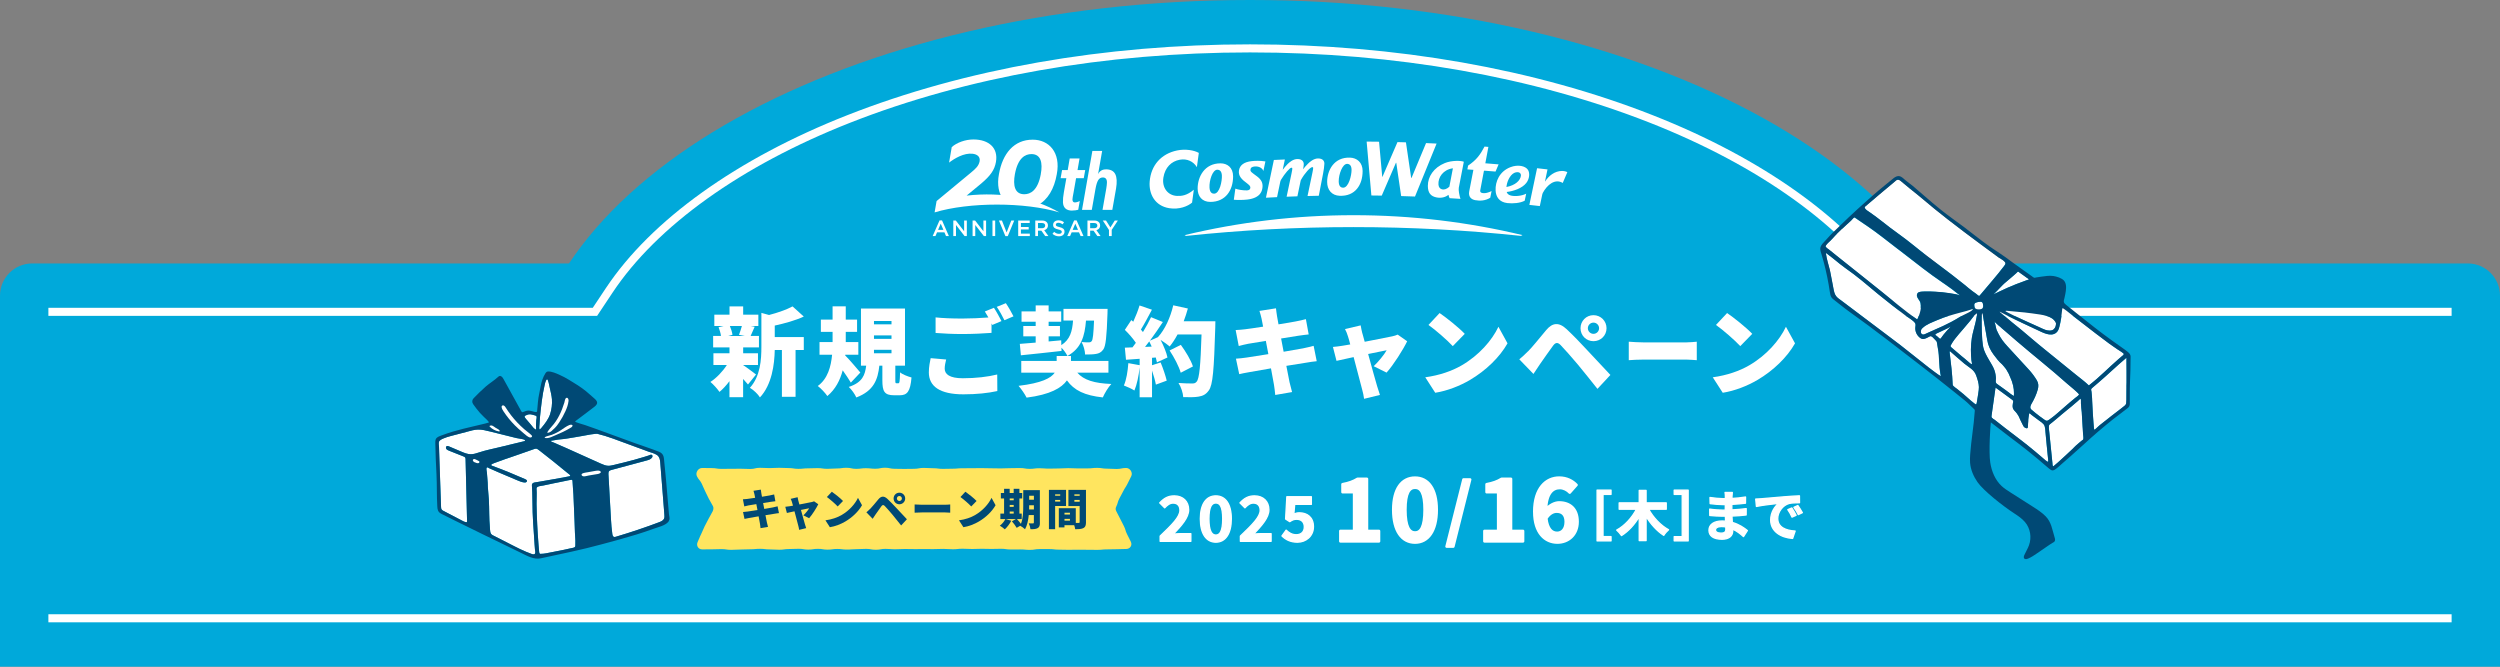 <?xml version="1.0" encoding="UTF-8"?>
<svg id="_レイヤー_2" data-name="レイヤー 2" xmlns="http://www.w3.org/2000/svg" viewBox="0 0 930 248">
  <rect x="0" y="0" width="930" height="248" fill="#808080" stroke="none"/>
  <defs>
    <style>
      .cls-1 {
        fill: #00a9da;
      }

      .cls-1, .cls-2, .cls-3, .cls-4 {
        stroke-width: 0px;
      }

      .cls-5 {
        stroke-width: .5px;
      }

      .cls-5, .cls-6 {
        stroke-linecap: round;
        stroke-linejoin: round;
      }

      .cls-5, .cls-6, .cls-7 {
        stroke: #fff;
      }

      .cls-5, .cls-6, .cls-3 {
        fill: #fff;
      }

      .cls-2 {
        fill: #ffe55f;
      }

      .cls-7 {
        fill: none;
        stroke-miterlimit: 10;
        stroke-width: 3px;
      }

      .cls-4 {
        fill: #004975;
      }
    </style>
  </defs>
  <g id="design">
    <g>
      <path class="cls-1" d="m930,248H0V110c0-6.63,5.37-12,12-12h906c6.63,0,12,5.37,12,12v138Z"/>
      <path class="cls-1" d="m735,150H195C195,67.16,315.88,0,465,0s270,67.16,270,150Z"/>
      <g>
        <path class="cls-3" d="m204.62,154.13c-.59,1.79-1.97,3.59-3.16,4.99-.21.25-.44.53-.75.66-.2-.49-.05-1.33-.02-1.87.04-.72.11-1.95.18-2.66.41-4.02.82-8.18,1.76-12.12.04-.15.07-.31.11-.46.06-.31.62-2.25,1.03-1.31.4.93.55,2.12.79,3.12.32,1.34.64,2.68.76,4.06.13,1.89-.11,3.81-.7,5.61Z"/>
        <g>
          <path class="cls-3" d="m244.39,169.27c.93.65,1.14,1.68,1.22,2.76.51,6.49,1.03,12.99,1.54,19.48.04.5.07,1.02-.14,1.47-.32.68-1.09,1.01-1.79,1.28-5.31,2-10.7,3.81-16.14,5.42-.22.07-.46.13-.68.06-.41-.13-.54-.63-.61-1.05-.28-1.83-.39-3.68-.51-5.52-.34-5.58-.65-11.16-.94-16.75,0-.07,0-.13,0-.2,0-.32.02-.65.21-.91.22-.28.59-.39.93-.49,4.36-1.17,8.73-2.35,13.09-3.52.71-.19,1.48-.42,1.93-1,.22-.28.34-.71.1-.97-.35-.4-.89-.03-1.26.11-.57.21-1.17.37-1.75.55-1.25.39-2.51.76-3.78,1.1-2.5.68-5.02,1.29-7.54,1.89-.67.16-1.35.32-2.05.3-.97-.04-1.89-.44-2.78-.84-3-1.35-6-2.7-9-4.05-1.5-.67-3-1.35-4.5-2.02-1.25-.56-2.53-1.05-3.76-1.65-.23-.11-1.81-.58-1.09-.76.29-.08.68-.08,1.3-.22,1.54-.34,3.15-.32,4.7-.62,1.54-.3,3.68-.55,5.21-.88,1.73-.37,5.42-.99,5.95-.85,1.99.51,3.63.98,5.56,1.69,4.49,1.65,8.98,3.31,13.47,4.96,1.03.38,2.16.6,3.07,1.23Z"/>
          <path class="cls-3" d="m199.4,158.03c-.02.54.03,1.08.03,1.62,0,.03,0,.07-.01.1-.03.05-.1.06-.15.04-.26-.11-.7-.51-.89-.72-.38-.41-.71-.87-1.06-1.3-.41-.5-.85-.97-1.25-1.46-.25-.3-1.34-1.36-.72-1.66.45-.21.9-.43,1.39-.52.68-.13,1.65.27,2.31.41.3.07.57.21.59.55.03.4-.1.79-.14,1.18-.05.59-.08,1.17-.11,1.76Z"/>
          <path class="cls-3" d="m188.82,162.14c1.1.27,2.19.55,3.29.82.71.18,1.44.2,2.15.38.21.05,1.24.21,1.03.59-.12.22-.4.23-.62.28-2.9.67-5.8,1.39-8.69,2.11-.06.01-.12.03-.17.04-2.6.64-4.96,1.07-7.5,1.91-.02,0-.05.02-.07.02-1.01.33-2.04.69-3.11.68-1.24,0-2.42-.5-3.56-.98-1.53-.65-3.06-1.3-4.59-1.95-.12-.05-.25-.1-.37-.13-.12-.02-.23-.03-.35.01-.4.13-.47.71-.24,1.06.23.35.64.52,1.03.68,1.8.71,3.6,1.43,5.39,2.14.23.09.48.19.61.4.12.19.13.42.14.65.16,6.72.33,13.44.49,20.16.02.91.05,1.83.07,2.74,0,.49,0,.58-.52.48-.41-.07-.79-.28-1.16-.47-2.36-1.23-4.72-2.46-7.08-3.7-.26-.13-.53-.28-.69-.52-.2-.29-.22-.66-.23-1-.25-6.79-.49-13.57-.7-20.36-.02-.64-.04-1.29-.06-1.93-.02-.56-.17-1.3-.03-1.84.18-.69,1.08-1.04,1.66-1.3.86-.38,1.72-.63,2.63-.88,2.06-.56,4.18-1.09,6.22-1.64,1.33-.36,2.63-.76,4.03-.79,1.5-.03,2.97.34,4.42.7,2.19.55,4.38,1.09,6.57,1.64Z"/>
          <path class="cls-3" d="m212.02,177.12c-.07.04-.15.06-.23.07-1.83.31-3.63.67-5.45,1.01-2.02.38-4.05.74-6.09,1.06-.41.06-.81.13-1.22.19-.66.1-1.21.38-1.16,1.11.25,3.35.15,6.71.27,10.07.1,2.74.28,5.48.48,8.21.09,1.22.16,2.44.24,3.66.04.61.09,1.22.14,1.83.04.46.28,1.24,0,1.64-.29.45-1.02.18-1.41.03-.63-.24-1.25-.49-1.88-.74-1.53-.63-3.02-1.36-4.49-2.12-2.65-1.36-5.31-2.71-7.97-4.06-1.06-.54-.91-1.85-1.01-2.89-.32-3.44-.2-6.88-.38-10.33-.1-2.07-.43-4.18-.43-6.26-.1-1.25-.2-2.49-.29-3.74-.03-.37-.31-1.53-.12-1.83.26-.41.57-.03.91.13,1.08.51,2.19.98,3.29,1.45,2.38,1.01,4.76,2.02,7.14,3.03.83.35,1.67.71,2.56.83.06,0,.13.02.19.02.18.01.36,0,.53-.06.23-.09.42-.31.4-.55-.03-.32-.37-.5-.66-.63-2.06-.87-4.11-1.77-6.18-2.62-2.04-.85-4.11-1.6-6.18-2.38-1.12-.42,1.19-1.1,1.55-1.24,2.16-.83,4.37-1.56,6.55-2.31,2.51-.88,5.01-1.76,7.52-2.63.27-.1.55-.19.84-.16.34.04.62.25.89.46,3.65,2.82,7.25,5.7,10.8,8.64.19.15,1.27.8.82,1.11Z"/>
          <path class="cls-3" d="m202.07,180.62c1.21-.27,2.43-.53,3.65-.78,1.49-.31,2.98-.62,4.48-.91.73-.14,1.45-.34,2.19-.43.46-.05.58.03.59.53.02,1.24.28,3.61.33,4.85.13,3.1.26,6.2.39,9.3.01.35.03.71.04,1.06.06,1.34.09,2.68.14,4.03.05,1.27.22,2.55.16,3.82-.01.22-.03.43-.01.65.08.93-.52.99-1.26,1.13-1.18.24-2.36.52-3.54.77-1.39.29-2.78.56-4.18.82-1.26.23-2.56.57-3.84.57-.65.1-.61-.53-.68-1.17-.07-.67-.13-1.34-.18-2.01-.41-5.12-.67-10.25-.75-15.39-.03-1.86.15-3.71,0-5.57,0-.07,0-.14,0-.2.03-.9,1.86-.94,2.49-1.08Z"/>
        </g>
        <path class="cls-4" d="m236.36,164.91c-4.96-1.82-9.93-3.62-14.9-5.44-1.24-.46-2.49-.9-3.75-1.32-.71-.24-1.43-.44-2.15-.66-.36-.11-.71-.23-1.06-.36-.25-.09-.79-.22-.38-.52,1.01-.75,2.03-1.51,3.03-2.27,1.18-.9,2.36-1.79,3.54-2.69.55-.42,1.39-1,1.44-1.76.05-.7-.64-1.33-1.12-1.74-.48-.42-.96-.85-1.45-1.27-.51-.44-1.01-.89-1.53-1.32-1.96-1.6-4.12-2.92-6.29-4.22-1.21-.73-2.46-1.42-3.76-1.98-1.18-.51-2.74-1.21-4.06-1.17-.39.01-.71.18-1.01.66-.94,1.47-1.49,3.18-1.79,4.89-.25,1.43-.58,2.78-.81,4.21-.18,1.14-.25,2.31-.36,3.46-.03.29-.06.59-.09.88-.02.23.01.57-.07.78-.2.51-1.45-.02-1.79-.09-.82-.17-1.12-.36-1.97-.2-.62.12-1.15.47-1.77.57-.35-.22-.59-.85-.79-1.2-.18-.31-.35-.62-.52-.93-1.86-3.37-3.72-6.74-5.58-10.11-.25-.45-.52-.92-.97-1.15-.44-.23-.73-.09-1.08.23-1.46,1.35-3.2,2.37-4.7,3.68-1.55,1.35-3,2.82-4.44,4.29-.57.58-.67,1.45-.19,2.15.8,1.15,1.66,2.26,2.59,3.32.46.52.97,1,1.46,1.49.51.51,1.23,1.09,1.78,1.83.23.31-.29.28-.63.41-.21.08-.42.13-.63.18-1.41.34-2.82.68-4.23,1.01-2.59.61-5.18,1.21-7.73,1.97-1.3.38-2.58.8-3.85,1.28-.85.32-2.35.71-2.68,1.69-.13.4-.13.82-.13,1.24.04,4.01.26,8.01.45,12.02.18,3.89.06,7.8.29,11.68.03.52.08,1.06.29,1.55.29.69.96,1.05,1.6,1.36,1.16.58,2.32,1.15,3.48,1.73l.54.27c.32.16.64.32.96.48.66.33,1.33.65,2,.98,5.04,2.52,10.12,4.95,15.19,7.42,2.37,1.18,4.76,2.32,7.14,3.48,2.17,1.06,4.74,2.55,7.27,2,7.77-1.67,15.28-3.19,22.95-5.29,4.27-1.15,8.54-2.29,12.76-3.6,2.11-.65,4.2-1.35,6.28-2.11,1.74-.64,4.26-1.14,5.5-2.59.2-.23.17-.47.3-.63.33-.45-.04-1.71-.08-2.2-.36-4.28-.71-8.57-1.1-12.85-.2-2.14-.41-4.28-.63-6.42-.18-1.69-.04-3.18-2-3.97-2.86-1.14-5.85-2.07-8.74-3.13Zm-36.78,16.79c.03-.9,1.86-.94,2.49-1.08,1.21-.27,2.43-.53,3.65-.78,1.49-.31,2.98-.62,4.48-.91.73-.14,1.45-.34,2.19-.43.46-.05.58.03.59.53.02,1.24.28,3.61.33,4.85.13,3.1.26,6.2.39,9.3.01.35.03.71.04,1.06.06,1.34.09,2.68.14,4.03.05,1.27.22,2.55.16,3.82-.01.22-.03.43-.01.65.08.93-.52.99-1.26,1.13-1.18.24-2.36.52-3.54.77-1.39.29-2.78.56-4.18.82-1.26.23-2.56.57-3.84.57-.65.1-.61-.53-.68-1.17-.07-.67-.13-1.34-.18-2.01-.41-5.12-.67-10.25-.75-15.39-.03-1.86.15-3.71,0-5.57,0-.07,0-.14,0-.2Zm-17.33-21.2c2.19.55,4.38,1.09,6.57,1.64,1.1.27,2.19.55,3.29.82.71.18,1.44.2,2.15.38.21.05,1.24.21,1.03.59-.12.22-.4.23-.62.28-2.9.67-5.8,1.39-8.69,2.11-.06.01-.12.03-.17.04-2.6.64-4.96,1.07-7.5,1.91-.02,0-.05.02-.07.02-1.01.33-2.04.69-3.11.68-1.24,0-2.42-.5-3.56-.98-1.53-.65-3.06-1.3-4.59-1.95-.12-.05-.25-.1-.37-.13-.12-.02-.23-.03-.35.01-.4.13-.47.71-.24,1.06.23.35.64.52,1.03.68,1.8.71,3.6,1.43,5.39,2.14.23.09.48.19.61.4.12.19.13.42.14.65.16,6.72.33,13.44.49,20.16.02.91.05,1.83.07,2.74,0,.49,0,.58-.52.48-.41-.07-.79-.28-1.16-.47-2.36-1.23-4.72-2.46-7.08-3.7-.26-.13-.53-.28-.69-.52-.2-.29-.22-.66-.23-1-.25-6.79-.49-13.57-.7-20.36-.02-.64-.04-1.29-.06-1.93-.02-.56-.17-1.3-.03-1.84.18-.69,1.08-1.04,1.66-1.3.86-.38,1.72-.63,2.63-.88,2.06-.56,4.18-1.09,6.22-1.64,1.33-.36,2.63-.76,4.03-.79,1.5-.03,2.97.34,4.42.7Zm17.39-5.41c.03.4-.1.79-.14,1.18-.05.59-.08,1.17-.11,1.76-.02.54.03,1.08.03,1.62,0,.03,0,.07-.01.1-.03.05-.1.06-.15.04-.26-.11-.7-.51-.89-.72-.38-.41-.71-.87-1.06-1.3-.41-.5-.85-.97-1.25-1.46-.25-.3-1.34-1.36-.72-1.66.45-.21.9-.43,1.39-.52.68-.13,1.65.27,2.31.41.3.07.57.21.59.55Zm.76,12.28c3.65,2.82,7.25,5.7,10.8,8.64.19.15,1.27.8.82,1.11-.07.04-.15.06-.23.07-1.83.31-3.63.67-5.45,1.01-2.02.38-4.05.74-6.09,1.06-.41.06-.81.13-1.22.19-.66.1-1.21.38-1.16,1.11.25,3.35.15,6.71.27,10.07.1,2.74.28,5.48.48,8.21.09,1.22.16,2.44.24,3.66.04.61.09,1.22.14,1.83.04.46.28,1.24,0,1.64-.29.45-1.02.18-1.41.03-.63-.24-1.25-.49-1.88-.74-1.53-.63-3.02-1.36-4.49-2.12-2.65-1.36-5.31-2.71-7.97-4.06-1.06-.54-.91-1.85-1.01-2.89-.32-3.44-.2-6.88-.38-10.33-.1-2.07-.43-4.18-.43-6.26-.1-1.25-.2-2.49-.29-3.74-.03-.37-.31-1.53-.12-1.83.26-.41.57-.03.91.13,1.08.51,2.19.98,3.29,1.45,2.38,1.01,4.76,2.02,7.14,3.03.83.35,1.67.71,2.56.83.06,0,.13.02.19.02.18.01.36,0,.53-.06.23-.09.42-.31.4-.55-.03-.32-.37-.5-.66-.63-2.06-.87-4.11-1.77-6.18-2.62-2.04-.85-4.11-1.6-6.18-2.38-1.12-.42,1.19-1.1,1.55-1.24,2.16-.83,4.37-1.56,6.55-2.31,2.51-.88,5.01-1.76,7.52-2.63.27-.1.55-.19.84-.16.34.04.62.25.89.46Zm4.16-22.91c.32,1.34.64,2.68.76,4.06.13,1.89-.11,3.81-.7,5.61-.59,1.79-1.97,3.59-3.16,4.99-.21.25-.44.53-.75.66-.2-.49-.05-1.33-.02-1.87.04-.72.11-1.95.18-2.66.41-4.02.82-8.18,1.76-12.12.04-.15.07-.31.11-.46.06-.31.62-2.25,1.03-1.31.4.93.55,2.12.79,3.12Zm23.29,18.61c4.49,1.65,8.98,3.31,13.47,4.96,1.03.38,2.16.6,3.07,1.23.93.65,1.14,1.68,1.22,2.76.51,6.49,1.03,12.99,1.54,19.48.04.5.07,1.02-.14,1.47-.32.68-1.09,1.01-1.79,1.28-5.31,2-10.7,3.81-16.14,5.42-.22.07-.46.13-.68.06-.41-.13-.54-.63-.61-1.05-.28-1.83-.39-3.68-.51-5.52-.34-5.58-.65-11.16-.94-16.75,0-.07,0-.13,0-.2,0-.32.02-.65.21-.91.22-.28.59-.39.93-.49,4.36-1.17,8.73-2.35,13.09-3.52.71-.19,1.48-.42,1.93-1,.22-.28.34-.71.1-.97-.35-.4-.89-.03-1.26.11-.57.21-1.17.37-1.75.55-1.25.39-2.51.76-3.78,1.1-2.5.68-5.02,1.29-7.54,1.89-.67.16-1.35.32-2.05.3-.97-.04-1.89-.44-2.78-.84-3-1.35-6-2.7-9-4.05-1.5-.67-3-1.35-4.5-2.02-1.25-.56-2.53-1.05-3.76-1.65-.23-.11-1.81-.58-1.09-.76.29-.08.68-.08,1.3-.22,1.54-.34,3.15-.32,4.7-.62,1.54-.3,3.68-.55,5.21-.88,1.73-.37,5.42-.99,5.95-.85,1.99.51,3.63.98,5.56,1.69Z"/>
      </g>
      <path class="cls-3" d="m218.49,175.7c1.05-.19,2.1-.38,3.16-.57.44-.08,1.16-.15,1.56.1.81.49-.23,1-.73,1.08-.99.16-1.97.33-2.96.49-.16.03-.33.05-.49.08-.69.11-2.15.71-2.63-.07-.53-.85,1.77-1.05,2.1-1.11Z"/>
      <path class="cls-3" d="m176.64,170.78c.54.22,1.05.5,1.56.78.12.06.14.17.14.3.04.34-.36.46-.63.46-.33,0-.64-.17-.94-.29-.29-.09-.6-.16-.72-.49-.18-.16-.21-.46-.04-.63.12-.13.45-.2.63-.12Z"/>
      <path class="cls-3" d="m212.95,158.47s-.02.06-.03.09c-.09.23-.31.37-.52.5-1.94,1.18-4,2.13-6.09,2.99-.9.37-1.83.88-2.8.93-.89.04-1.32-.21-.32-.61.69-.28,1.45-.36,2.14-.63,1.18-.46,2.31-1.03,3.36-1.73,1.02-.68,2-1.45,3.14-1.91.34-.14,1.31-.24,1.13.38Z"/>
      <path class="cls-3" d="m207.38,158.05c.23-.3.45-.62.66-.93.89-1.33,1.66-2.73,2.32-4.19.53-1.18.98-2.41,1.12-3.69,0-.06.01-.13.02-.19.03-.41-.18-1.16-.71-1.08-.62.09-.72,1.38-.86,1.83-1,3.24-2.42,6.41-4.75,8.93-.35.47-.81.85-1.11,1.35-.14.23-.86,1.06-.16.9.72-.16,1.19-.5,1.67-1.02.47-.39.9-.82,1.3-1.28.18-.2.34-.41.51-.63Z"/>
      <path class="cls-3" d="m197.92,162.39s0-.04.01-.06c.01-.16-.09-.31-.21-.43-.82-.81-1.8-1.46-2.68-2.22-.91-.79-1.79-1.62-2.61-2.5-1.62-1.71-3.07-3.59-4.32-5.59-.17-.27-.35-.55-.63-.7s-.7-.1-.83.19c-.06.12-.05.27-.04.4.08.57.39,1.09.71,1.57,1.22,1.85,2.62,3.58,4.18,5.15.8.81,1.64,1.58,2.52,2.3.69.57,1.23,1.09,1.94,1.63.42.31.98.71,1.53.6.19-.04.37-.16.42-.34Z"/>
      <path class="cls-3" d="m184.23,159.05c.41.28.94.48,1.32.78.25.2.72.78-.07.64-1.23-.22-2.39-.84-3.26-1.73-.08-.08-.13-.18-.13-.29.87-.48,1.45.12,2.15.6Z"/>
      <line class="cls-7" x1="912" y1="230" x2="18" y2="230"/>
      <path class="cls-7" d="m18,116h203.32l5.34-8.03c16.65-25.02,48.24-47.64,88.97-63.68,43.67-17.2,95.33-26.29,149.37-26.29s105.7,9.09,149.37,26.29c40.72,16.04,72.32,38.65,88.97,63.68l5.34,8.03h203.32"/>
      <path class="cls-3" d="m736.96,114.97c.34-.11.61-.34.72-.66.08-.24.07-.5.04-.74-.05-.4-.06-1.05-.54-1.25-.18-.07-.37-.08-.57-.08-.51.02-1.01.14-1.49.3-.47.16-.71.44-.7.91.01.45.05.98.44,1.31.12.1.27.17.42.22.27.09.58.1.86.1.28,0,.56-.02.83-.11Z"/>
      <g>
        <path class="cls-3" d="m715.51,124.45c.25-.02.48-.12.71-.23,2.16-1.02,4.38-1.92,6.55-2.93,2.11-.99,4.19-2.06,6.16-3.31.07-.05.15-.09.23-.14.45-.27.93-.5,1.4-.72.53-.25,1.05-.5,1.57-.78.1-.05.19-.1.29-.15.28-.16.55-.31.81-.49.19-.13.37-.28.52-.47.07-.09.18-.21.12-.25-.02-.01-.06-.02-.12-.01-.03,0-.06.02-.1.03-.09.03-.18.06-.27.09-.03.01-.07.03-.1.04,0,0-.02,0-.03,0-.17.06-.35.12-.53.17-.24.08-.48.15-.73.23-.13.04-.26.08-.39.12-.24.07-.49.14-.74.2-.49.13-.99.26-1.48.39-1.5.4-2.99.81-4.48,1.27-.67.21-1.33.43-1.99.67-.79.28-1.57.59-2.34.93-1.89.83-3.89,1.48-5.4,2.91-.21.2-.42.42-.53.68-.11.26-.14.95-.03,1.19.15.34.48.59.89.56Z"/>
        <path class="cls-3" d="m747.08,116.34c.79.42,1.59.82,2.4,1.21,3.01,1.46,6.11,2.76,9.14,4.16.92.42,1.28.63,2.24.98.86.31,2.38.52,3.14-.22.6-.59.78-1.17.85-2.09-.05-.49-.41-.94-.72-1.29-1.14-1.28-3.56-1.85-5.17-2.09-4.36-.65-6.9-.93-12.57-1.41-.23-.02-.51.04-.21.24.28.19.61.33.9.49Z"/>
      </g>
      <g>
        <path class="cls-3" d="m733.54,125.59c.09-.52.2-1.04.32-1.56.33-1.42.75-2.85,1.08-4.28.13-.55.24-1.11.33-1.67.08-.51.22-1.01.13-1.53-.2.04-.35.25-.49.37-.14.12-.32.24-.44.38-.02.03-.05.06-.07.08-.55.69-1.07,1.43-1.62,2.09-.82.99-1.66,1.97-2.49,2.95-1,1.19-2.1,2.38-3.06,3.65-.55.73-1.06,1.48-1.48,2.26,0,.01-.01.02-.02.03-.04.08-.08.16-.1.25,0,.03-.01.06-.01.1,0,.02,0,.05,0,.07.01.07.04.13.08.19.05.07.11.14.18.2.02.02.04.04.06.06,1.28,1.13,2.57,2.24,3.9,3.33.34.28.68.55,1.02.82.28.23.56.46.83.71.14.13.29.25.43.37.15.12.29.25.43.37.26.23.51.48.84.59.14.05.17-.03.18-.12,0-.05,0-.1,0-.15,0-.16-.04-.31-.07-.46-.03-.15-.06-.29-.08-.44-.02-.12-.04-.24-.06-.37-.04-.36-.06-.71-.08-1.07-.01-.19-.03-.38-.04-.57-.09-1.5-.07-2.99.05-4.48.06-.73.14-1.47.26-2.2Z"/>
        <path class="cls-3" d="m749.12,144.9c-.13-1.07-.38-2.12-.74-3.14-.23-.65-.53-1.25-.79-1.89-.24-.59-.48-1.21-.86-1.73-.02-.02-.02-.05-.04-.08-.03-.05-.05-.1-.08-.15-.15-.23-.3-.46-.43-.7-.26-.32-.52-.63-.77-.95-.23-.25-.45-.5-.66-.76,0,0-.02,0-.03-.02-1.17-.97-2.18-2.34-3.09-3.55-1.26-1.69-2.11-3.49-2.42-5.57-.23-1.57-.5-2.6-.74-4.17-.23-1.52-.6-3.05-.79-4.58-.04-.36-.34-1.62-.42-.85-.04.36-.06.71-.08,1.07-.02.54-.02,1.08-.02,1.63,0,.5.01.99.01,1.49,0,.75.02,1.49.04,2.24.03,1.02.08,2.04.16,3.05,0,.12.02.24.03.36.1,1.29.25,2.54.71,3.77.3.81.69,1.58,1.11,2.34.27.48.54.96.82,1.44.01.02.02.04.03.05.16.26.31.52.47.79.17.29.35.59.51.88,0,.01.02.03.02.04.15.28.3.56.44.84.01.02.02.05.03.07.13.28.25.56.35.84,0,.02.02.04.02.06.1.28.18.56.25.84.12.48.2.97.25,1.46.02.2.04.4.05.61.02.32-.04.66-.06.99-.03.45.02.87.41,1.15,1.12.82,2.26,1.63,3.39,2.43.08.06.3.23.58.44.76.57,1.53,1.21,2.38,1.65-.05-.03.01-.86.01-.94,0-.5-.02-.98-.08-1.48Z"/>
        <path class="cls-3" d="m766.1,121.55c-.19.85-.53,1.72-1.22,2.26-2.05,1.6-5.07-.16-7.01-1.05-1.89-.87-3.78-1.74-5.65-2.64-.08-.04-.15-.08-.23-.11,0-.08-.93-.45-1.04-.5-.36-.18-.73-.35-1.09-.53-.68-.33-1.35-.67-2.03-1-.66-.32-1.32-.66-1.97-1.01-.33-.17-.67-.35-1-.52-.16-.08-.32-.17-.48-.25-.14-.07-.28-.2-.44-.21-.02.08.06.14.12.19.32.26.64.53.95.8.4.34.79.68,1.19,1.01.79.66,1.58,1.32,2.37,1.99,0,0,0,.01.02.02,1.07.85,2.13,1.7,3.18,2.57,1.37,1.14,2.73,2.29,4.09,3.46.72.63,1.45,1.24,2.19,1.84.8.66,1.59,1.31,2.39,1.96,3.93,3.22,7.88,6.41,11.84,9.6,1.59,1.29,3.28,2.53,4.76,3.95.04,0,.07-.02.1-.04,3.88-3.02,7.23-6.49,10.91-9.7.42-.36.84-.73,1.26-1.08.36-.3,1.01-.66.62-1.08-.03-.03-.06-.06-.09-.08-.26-.21-.53-.4-.8-.58-.43-.29-.89-.54-1.31-.84-.48-.34-.97-.67-1.45-1-.54-.37-1.08-.74-1.61-1.13-.06-.05-.12-.09-.19-.14-1.54-1.15-3.09-2.31-4.62-3.47-1.78-1.36-3.55-2.73-5.32-4.1-.18-.14-.35-.27-.53-.41-.06-.05-.13-.1-.19-.15-.91-.71-1.83-1.42-2.74-2.12-.27-.21-.54-.43-.81-.65-.48-.39-.97-.79-1.46-1.16-.17-.13-.34-.26-.52-.38-.04-.02-.08-.06-.14-.1-.11-.08-.25-.18-.4-.27-.36-.22-.52-.44-.59.33-.11,1.18-.25,2.08-.41,3.25-.13,1.02-.4,2.08-.63,3.09Z"/>
        <path class="cls-3" d="m755.61,150.41s-.01.03-.02.04c-.08.18-.16.36-.22.55-.02.05-.04.11-.05.16-.03.15-.05.29-.03.44,0,.08.02.16.05.24.09.28.19.38.39.55.02.02.04.04.06.06.94.82,1.99,1.65,3.04,2.44.53.4,1.06.79,1.58,1.14.4.28.66.45.92.48.26.03.52-.08.94-.38.77-.56,1.25-.9,1.99-1.5.3-.25.6-.51.9-.76.12-.1.24-.2.35-.3,1.43-1.23,2.84-2.49,4.27-3.72.65-.55,1.29-1.09,1.96-1.63.07-.06.15-.12.22-.18.45-.36,1.02-.71,1.38-1.16.15-.19-.17-.48-.31-.63-.19-.2-.4-.39-.6-.58-.37-.35-.76-.69-1.15-1.02-.78-.66-1.59-1.3-2.35-1.98-6.04-5.41-12.45-10.41-18.6-15.7-1.58-1.35-3.15-2.71-4.72-4.07-.55-.4-1.05-.92-1.56-1.37-.44-.29-.86-.72-1.25-1.08-.3-.27-.58-.55-.87-.83.05.12.09.25.14.37.05.18.1.37.14.55.09.37.17.74.26,1.11.09.36.15.79.3,1.13.21.46.43.91.65,1.34.89,1.8,1.95,3.16,3.3,4.64,2.68,2.92,5.35,5.83,8.04,8.75,1.07,1.17,2.16,2.63,2.98,4,.63,1.05.65,2.17.33,3.33-.53,1.96-1.43,3.81-2.45,5.55Z"/>
        <path class="cls-3" d="m761.88,170.75c-.06-.65-.12-1.2-.2-1.93,0-.01,0-.02,0-.04-.02-.17-.03-.33-.05-.49-.09-.85-.17-1.62-.24-2.41-.07-.73-.14-1.48-.22-2.32-.02-.18-.04-.38-.06-.57-.08-.74-.17-1.56-.21-2.25,0-.09-.01-.18-.02-.28-.03-.57-.08-1.15-.23-1.71-.03-.13-.06-.26-.11-.38-.09-.23-.23-.44-.4-.64-.35-.4-.84-.75-1.28-1.06-.15-.11-.3-.21-.43-.31-.6-.44-1.19-.89-1.79-1.34-.31-.23-.61-.46-.92-.68-.12-.09-.7-.73-.85-.58-.03.03-.03.07-.04.1-.13.96-.35,1.96-.34,2.93,0,.17,0,.34-.04.49,0,.09-.02.18-.02.27-.03.42-.05.84-.07,1.26,0,.91-1.11.38-1.46-.02-.18-.2-.3-.45-.41-.69-.29-.59-.58-1.19-.88-1.78-.25-.51-.43-1.05-.7-1.55-.18-.33-.38-.65-.61-.95-.16-.21-.32-.41-.5-.61-.32-.34-.67-.66-.88-1.07,0,0,0-.01-.01-.02-.04-.09-.08-.18-.11-.27,0,0,0-.02-.01-.03,0-.03-.01-.06-.02-.1-.13-.5-.08-1.04,0-1.57.03-.2.07-.4.11-.59.02-.12.04-.24.02-.36,0-.02,0-.03,0-.05,0-.03-.01-.06-.03-.09-.05-.1-.13-.17-.21-.24-.02-.02-.05-.04-.07-.06-.43-.33-.87-.65-1.31-.97-1.64-1.22-3.3-2.42-4.95-3.62-.03.26-.07.53-.11.79-.04.28-.07.57-.12.85-.39,2.8-.79,5.6-1.19,8.4,0,.05-.01.1-.02.15-.06.38-.14.7.09,1.03.1.15.89.75,1.05.78,1.22.99,2.47,1.96,3.71,2.92,2.17,1.67,4.36,3.31,6.52,4.99.67.52,1.34,1.04,2,1.57,1.99,1.58,3.91,3.23,5.84,4.87.16.14,1.61,1.52,1.8,1.18.06-.1.05-.23.04-.35-.02-.22-.03-.42-.05-.61Z"/>
        <path class="cls-3" d="m774.75,159.08c-.08-1.38-.17-2.76-.25-4.15,0-1.04-.14-2.11-.26-3.14-.07-.57-.11-1.15-.13-1.74-.02-.36.02-.72,0-1.07,0-.19-.02-.87-.32-.57-.6.61-1.29,1.14-1.94,1.7-.38.32-.77.66-1.23,1.06-1.28,1.1-2.56,2.01-3.82,3.13-.2.18-.4.34-.6.52-.57.49-1.16.98-1.74,1.46-.41.33-.82.67-1.23,1.01-.13.11-.3.22-.46.35-.19.15-.37.3-.47.47-.04.06-.06.13-.07.2-.02.09-.03.18-.04.27-.05.62.03,1.21.1,1.81.02.15.04.29.05.44l.36,3.52.03.34c.05.45.09.9.14,1.36.21,2.08.42,4.16.63,6.24.02.2.02.43.05.65.02.17.06.33.16.45,0,.02.02.02.04.04,0,0,.01.02.02.02.05.02.11-.01.16-.05.57-.44,1.11-.91,1.64-1.4.26-.23.51-.47.77-.7,1.55-1.41,3.1-2.82,4.61-4.27.8-.9,1.78-1.72,2.69-2.49.26-.22.52-.43.78-.64.27-.22.56-.3.6-.68.07-.65-.08-1.28-.12-1.92-.04-.74-.09-1.48-.13-2.22Z"/>
        <path class="cls-3" d="m791.06,137.69c.03-1.48-.06-2.95-.02-4.42,0-.1-.09-.14-.17-.06-3.64,3.08-6.77,6.13-10.14,9.01-.82.71-1.67,1.4-2.48,2.12-.11.1-.23.2-.3.34-.16.3.06.76.09,1.07.04.39.06.79.11,1.19.09.73.1,1.47.13,2.2.06,1.58.15,3.16.25,4.74.07,1.1.15,2.19.23,3.28.04.55.07,1.1.14,1.64.02.18.03,1.33.4.99.44-.41.88-.82,1.34-1.22.18-.16.35-.32.53-.47.99-.8,2.01-1.55,2.99-2.35.42-.34.86-.68,1.3-1.03,1.03-.8,2.11-1.62,3.16-2.43.56-.44,1.12-.87,1.64-1.29.2-.17.36-.31.47-.48.11-.17.18-.37.21-.64.04-.38.05-.75.07-1.13.06-1.65-.04-3.32.03-4.96.02-.52.03-1.03.04-1.54,0-.64,0-1.27,0-1.9,0-.88-.02-1.76,0-2.67Z"/>
        <path class="cls-3" d="m735.09,150.41s.06-.06.09-.1c.09-.13.13-.31.16-.47.1-.63.2-1.27.31-1.9.08-.48.16-.97.23-1.45.08-.47.15-.94.2-1.42.04-.37.07-.74.06-1.11-.03-1.44-.49-2.82-.96-4.17-.02-.05-.04-.11-.06-.17-.75-2.16-2.7-2.97-4.38-4.37-1.79-1.48-3.54-3.04-5.28-4.58-.14-.12-.17.05-.22.23.48,4.01,1.01,8.13,1.15,12.16h0c.01.44.52.71.84,1,.03.03.06.05.08.08,0,0,0,0,0,0,.03.02.06.04.09.06.9.59,1.65,1.36,2.51,2,.12.09.23.19.36.27.06.04.15.13.27.22,1.06.92,4.31,3.9,4.56,3.69Z"/>
        <path class="cls-3" d="m721.5,136.68c-.09-1.01-.14-2.03-.21-3.04-.04-.54-.05-1.06-.08-1.58-.02-.41-.06-.81-.13-1.24-.02-.14-.05-.28-.07-.42-.16-.97-.32-1.94-.48-2.91-.01-.06-.02-.12-.03-.17-.02-.1-.05-.21-.1-.3-.02-.04-.05-.08-.08-.12-.04-.06-.09-.12-.14-.18-.04-.04-.08-.08-.13-.12-.33-.31-.75-.86-1.17-1.22-.15-.13-.29-.23-.44-.3-.33-.15-.71.06-1.06.26-.1.06-.19.11-.28.16-.88.45-1.78.87-2.69.27-.7-.46-1.26-1.15-1.59-1.92-.33-.76-.44-1.61-.31-2.43.13-.84.07-1.18-.6-1.81-.72-.68-1.79-1.37-2.4-1.77-.17-.11-.3-.2-.38-.26-.05-.04-.09-.07-.14-.11-1.73-1.29-3.44-2.6-5.14-3.93-3.5-2.73-6.93-5.53-10.31-8.4-.37-.31-.74-.61-1.11-.92-.97-.8-1.96-1.57-2.95-2.32-1.03-.77-2.07-1.53-3.13-2.28-1.3-.92-2.53-1.94-3.76-2.95-1.04-.85-2.1-1.68-3.18-2.48-.08-.06-.21-.13-.22.02,0,.04.01.09.02.13.14.47.17.98.27,1.46.11.51.23,1.02.37,1.53.26.99.56,1.98.8,2.98.05.22.11.45.15.68.45,2.14.8,4.35,1.24,6.47.2.99.37,1.91,1,2.72.54.69,1.32,1.15,2.01,1.68.09.07.19.14.28.21.09.07.19.14.28.21,3.95,2.96,7.88,5.93,11.81,8.9,2.15,1.63,4.3,3.25,6.46,4.87.47.35.93.7,1.4,1.06.54.41,1.08.81,1.61,1.22,2.08,1.6,4.13,3.22,6.17,4.88,1.44,1.17,2.89,2.33,4.37,3.46.31.24.62.47.93.7.46.35.92.7,1.38,1.04.4.3.81.59,1.22.88.04.03.11.07.19.12.2.12.5.28.68.42.01,0,.03-.02.04-.02.02-.02.05-.03.07-.05-.08-.35-.15-.7-.21-1.05-.12-.68-.2-1.37-.26-2.06Z"/>
        <path class="cls-3" d="m679.26,91.97s.05.06.08.1c.03.03.05.06.08.09.02.02.04.04.06.06.04.04.08.08.13.12.27.22.58.42.77.56.04.03.08.05.1.08.84.68,1.68,1.36,2.52,2.03.58.46,1.16.93,1.74,1.39.69.55,1.38,1.09,2.06,1.64,1.43,1.13,2.85,2.27,4.28,3.41,3.01,2.4,6.01,4.8,9.01,7.2,4.25,3.4,8.41,7.06,12.91,10.09.02.02.05.02.08.03,0,0,.02,0,.02,0,0,0,.01,0,.02,0,.03,0,.04,0,.06-.01.04-.02.05-.03.06-.04.02-.02.03-.04.04-.06.07-.15.13-.3.19-.45.06-.12.11-.25.16-.37,0-.01,0-.02,0-.03.03-.07.05-.13.08-.2.04-.1.08-.2.12-.3.04-.1.08-.21.11-.32,0-.01,0-.02,0-.03.03-.08.05-.16.08-.23.03-.09.06-.19.09-.28.03-.1.05-.19.08-.29.02-.06.03-.12.04-.18,0-.04.02-.08.03-.12.03-.11.06-.22.08-.34.01-.08.03-.17.04-.25.02-.1.03-.2.05-.3.02-.14.03-.28.04-.41.05-.56.04-1.13-.06-1.69-.11-.65-.5-1.14-.86-1.67-.25-.37-.46-.77-.5-1.19-.02-.25.02-.5.15-.77.12-.23.3-.39.52-.49.37-.18.83-.21,1.22-.25.36-.03.73-.04,1.09-.05,1.3-.04,2.61.02,3.9.09,1.71.09,3.41.26,5.1.52,1.68.26,2.67.39,4.05.85-.98-.77-1.96-1.54-2.96-2.29-.85-.64-1.71-1.26-2.6-1.86-.29-.19-.57-.39-.85-.58-5.31-3.6-9.4-6.91-14.49-10.83-.69-.53-1.38-1.06-2.07-1.59-.07-.05-.14-.11-.22-.16-3.64-2.78-7.31-5.77-11.1-8.35-.81-.56-1.63-1.1-2.45-1.66-.39-.27-.78-.53-1.17-.8-.2-.14-.4-.28-.59-.42-.07-.05-.56-.32-.56-.39-.04-.03-.08-.06-.13-.07-.26-.06-.66.45-.82.61-.18.19-.35.41-.55.59-.57.52-1.15,1.05-1.72,1.57-1.14,1.05-2.28,2.11-3.38,3.2-.18.18-.36.36-.55.55-.11.11-.21.21-.31.32-.29.3-.55.59-.81.89-.26.28-.52.57-.83.87-.17.16-.55.49-.91.86-.04.04-.08.07-.11.11-.01.02-.03.03-.05.05-.02.02-.03.03-.04.05-.05.05-.1.11-.15.16-.02.02-.04.05-.06.07-.03.04-.07.08-.1.12-.03.03-.05.06-.08.09-.01.02-.02.03-.03.04-.06.08-.11.16-.16.23,0,.01-.02.03-.03.04-.02.04-.04.07-.05.11-.01.03-.02.05-.03.07,0,0,0,.02-.01.02,0,0,0,.01,0,.02-.02.07-.03.13-.03.19,0,.03,0,.04,0,.05,0,.01,0,.03.01.05,0,0,.01.02.02.03,0,0,0,.01.01.02.01.02.02.04.03.06.01.01.03.03.04.05Z"/>
        <path class="cls-3" d="m722.94,124.57c.42-.53.85-1.04,1.31-1.54.44-.49.89-.99,1.35-1.47-.01,0-.02-.02-.03-.03-.12.06-.21.12-.24.14-.21.13-.42.25-.63.36-1.29.69-2.68,1.2-3.97,1.88-.17.09-.42.2-.6.35-.07.06-.13.12-.17.18-.01.02-.02.05-.02.08,0,.03,0,.05.01.08,0,.01.01.02.02.02.01.02.03.03.05.04.52.36.93.73,1.39,1.18.21.21.37.22.51.13.16-.11.28-.36.42-.55.2-.28.41-.56.62-.83Z"/>
        <path class="cls-3" d="m695.33,78.84c.16.1.31.21.46.31,1.53,1.13,3.08,2.2,4.56,3.4,3.73,3.04,7.57,5.51,11.29,8.57,6.46,5.31,13,9.78,19.2,14.85.94.77,1.85,1.58,2.83,2.3.51.38,1.03.75,1.55,1.11.21.15.8.78,1.06.68.07-.03.12-.09.17-.14.05-.06.09-.11.14-.17,3-3.64,6.19-7.14,9.02-10.92.11-.15.22-.31.3-.48.04-.1.08-.2.09-.31.02-.3-.17-.6-.46-.87-.6-.57-1.62-1.06-2.05-1.38-.63-.47-1.27-.93-1.9-1.4-1.54-1.13-3.08-2.26-4.62-3.4-4.2-3.11-8.39-6.23-12.5-9.45-3.29-2.57-6.54-5.19-9.71-7.9-.42-.36-.86-.72-1.3-1.08-2.09-1.71-4.31-3.4-6.3-5.15-.3-.27-.57-.44-.83-.5-.38-.09-.72-.09-1.19.37-.19.19-.84.72-1.05.89-3.34,2.71-6.22,5.25-9.51,8.02-.25.21-.51.43-.76.64-.06.05-.1.11-.13.16-.1.19,0,.4.13.6.35.5.96.88,1.51,1.24Z"/>
        <path class="cls-3" d="m745.58,105.45c-.18.16-.37.34-.57.54-.47.47-.97,1.03-1.44,1.48-.18.19-.35.38-.52.56-.39.4-.78.8-1.18,1.18-.1.1-.2.19-.3.28.72-.37,1.44-.73,2.19-1.05.35-.17.71-.33,1.06-.48.25-.12.49-.24.74-.35.53-.26,1.06-.5,1.6-.74.03-.01.06-.02.09-.02.9-.4,1.81-.78,2.73-1.14.83-.33,1.66-.64,2.5-.93.18-.06,2.27-.87,2.29-.83-.01-.02-.04-.04-.05-.07-.17-.22-.51-.36-.71-.52-.3-.22-.59-.43-.88-.64-.32-.23-.64-.46-.97-.69-.28-.2-.56-.4-.84-.6l-.46-.34s-.04-.03-.06-.04c-.1-.04-.21.02-.31.11-.11.09-.2.22-.27.28-.22.2-.45.4-.67.6-.44.39-.88.77-1.32,1.15-.88.75-1.76,1.49-2.64,2.24Z"/>
      </g>
      <path class="cls-4" d="m767.73,114.88c.15.09.29.19.4.27.06.04.11.08.14.1.18.12.35.25.52.38.5.37.98.77,1.46,1.16.27.22.54.44.81.65.92.71,1.83,1.42,2.74,2.12.06.05.13.1.19.15.18.14.35.27.53.41,1.77,1.37,3.54,2.74,5.32,4.1,1.53,1.17,3.07,2.33,4.62,3.47.06.05.12.09.19.14.53.39,1.07.76,1.61,1.13.49.33.98.66,1.45,1,.42.3.88.55,1.31.84.28.18.54.37.8.58.03.03.06.06.09.08.39.42-.27.78-.62,1.08-.43.36-.85.72-1.26,1.08-3.69,3.21-7.03,6.69-10.91,9.7-.03.02-.06.03-.1.04-1.48-1.42-3.16-2.66-4.76-3.95-3.96-3.19-7.91-6.38-11.84-9.6-.79-.66-1.59-1.31-2.39-1.96-.73-.61-1.47-1.22-2.19-1.84-1.36-1.17-2.72-2.33-4.09-3.46-1.05-.87-2.11-1.72-3.18-2.57,0,0,0-.01-.02-.02-.79-.67-1.58-1.33-2.37-1.99-.4-.34-.8-.67-1.19-1.01-.31-.27-.63-.53-.95-.8-.06-.05-.14-.11-.12-.19.16.01.3.14.44.21.16.08.32.17.48.25.33.17.67.35,1,.52.65.34,1.31.68,1.97,1.01.68.33,1.35.67,2.03,1,.36.18.73.36,1.09.53.11.05,1.04.42,1.04.5.08.04.15.08.23.11,1.88.9,3.76,1.77,5.65,2.64,1.94.89,4.96,2.65,7.01,1.05.69-.54,1.03-1.41,1.22-2.26.23-1.01.49-2.06.63-3.09.15-1.17.3-2.07.41-3.25.07-.77.23-.55.59-.33Zm-21.35.72c5.68.47,8.21.76,12.57,1.41,1.61.24,4.03.81,5.17,2.09.31.35.67.8.72,1.29-.07.92-.24,1.5-.85,2.09-.76.74-2.28.53-3.14.22-.96-.35-1.32-.56-2.24-.98-3.03-1.41-6.13-2.7-9.14-4.16-.81-.39-1.61-.79-2.4-1.21-.3-.16-.62-.3-.9-.49-.3-.2-.02-.26.21-.24Zm11.35,25.93c-.82-1.37-1.91-2.83-2.98-4-2.68-2.92-5.36-5.83-8.04-8.75-1.36-1.48-2.41-2.84-3.3-4.64-.22-.43-.43-.89-.65-1.34-.16-.34-.22-.77-.3-1.13-.09-.37-.17-.74-.26-1.11-.04-.18-.09-.37-.14-.55-.05-.12-.09-.25-.14-.37.28.28.57.56.87.83.4.35.81.79,1.25,1.08.51.45,1.01.96,1.56,1.37,1.57,1.36,3.14,2.72,4.72,4.07,6.15,5.29,12.55,10.29,18.6,15.7.76.68,1.57,1.32,2.35,1.98.39.33.78.67,1.15,1.02.2.19.41.37.6.58.14.15.47.43.31.63-.36.45-.93.8-1.38,1.16-.08.06-.15.12-.22.18-.66.53-1.31,1.08-1.96,1.63-1.43,1.23-2.84,2.49-4.27,3.72-.12.1-.24.2-.35.3-.3.25-.6.51-.9.76-.73.61-1.21.95-1.99,1.5-.41.3-.67.41-.94.38-.26-.03-.52-.2-.92-.48-.52-.36-1.05-.75-1.58-1.14-1.05-.79-2.1-1.62-3.04-2.44-.02-.02-.04-.04-.06-.06-.2-.17-.29-.27-.39-.55-.03-.08-.04-.16-.05-.24-.01-.15,0-.29.03-.44.01-.05.04-.11.05-.16.06-.19.14-.38.22-.55,0-.01.01-.03.02-.04,1.02-1.75,1.92-3.59,2.45-5.55.31-1.16.3-2.28-.33-3.33Zm-8.54,5.78c-.85-.43-1.62-1.07-2.38-1.65-.29-.22-.51-.38-.58-.44-1.13-.8-2.26-1.61-3.39-2.43-.39-.28-.43-.7-.41-1.15.02-.33.07-.67.06-.99-.01-.2-.03-.4-.05-.61-.05-.49-.13-.98-.25-1.46-.07-.28-.15-.56-.25-.84,0-.02-.02-.04-.02-.06-.1-.29-.22-.57-.35-.84-.01-.02-.02-.05-.03-.07-.14-.29-.28-.57-.44-.84,0-.01-.02-.03-.02-.04-.17-.3-.34-.59-.51-.88-.16-.26-.31-.52-.47-.79-.01-.02-.02-.04-.03-.05-.28-.48-.56-.95-.82-1.44-.42-.76-.81-1.53-1.11-2.34-.46-1.23-.61-2.47-.71-3.77,0-.12-.02-.24-.03-.36-.07-1.02-.12-2.03-.16-3.05-.02-.75-.04-1.49-.04-2.24,0-.5,0-.99-.01-1.49,0-.54,0-1.09.02-1.63.01-.36.04-.72.08-1.07.08-.77.38.48.42.85.18,1.52.56,3.06.79,4.58.24,1.57.51,2.6.74,4.17.31,2.08,1.15,3.88,2.42,5.57.91,1.21,1.92,2.58,3.09,3.55,0,0,.02.01.03.02.21.26.43.52.66.76.25.31.51.63.77.95.14.24.28.47.43.7.03.05.05.1.08.15.01.02.02.05.04.08.38.52.62,1.14.86,1.73.26.63.56,1.24.79,1.89.36,1.02.61,2.07.74,3.14.06.5.08.98.08,1.48,0,.08-.07.91-.01.94Zm-15.96-15.04c.01.19.03.38.04.57.03.36.05.71.08,1.07.01.12.04.24.06.37.03.15.06.29.08.44.02.15.06.31.07.46,0,.05,0,.1,0,.15,0,.09-.04.17-.18.12-.33-.11-.58-.36-.84-.59-.15-.12-.29-.25-.43-.37-.14-.12-.29-.24-.43-.37-.27-.24-.55-.48-.83-.71-.34-.28-.68-.55-1.02-.82-1.32-1.08-2.62-2.19-3.9-3.33-.02-.02-.04-.04-.06-.06-.07-.06-.13-.13-.18-.2-.04-.06-.07-.12-.08-.19,0-.02,0-.05,0-.07,0-.03,0-.07.01-.1.02-.09.06-.17.1-.25,0-.01.01-.02.02-.03.42-.79.93-1.54,1.48-2.26.96-1.27,2.06-2.46,3.06-3.65.83-.99,1.67-1.96,2.49-2.95.55-.66,1.06-1.4,1.62-2.09.02-.03.05-.06.07-.08.12-.14.3-.26.44-.38.15-.12.29-.33.49-.37.1.52-.04,1.02-.13,1.53-.09.56-.21,1.12-.33,1.67-.33,1.43-.75,2.86-1.08,4.28-.12.52-.23,1.04-.32,1.56-.12.73-.2,1.46-.26,2.2-.12,1.49-.14,2.98-.05,4.48Zm-18.57-9.57c.11-.27.32-.48.53-.68,1.51-1.42,3.51-2.08,5.4-2.91.77-.34,1.55-.64,2.34-.93.66-.24,1.33-.46,1.99-.67,1.48-.46,2.98-.86,4.48-1.27.5-.12.99-.25,1.48-.39.25-.07.49-.13.74-.2.13-.04.26-.08.39-.12.24-.07.49-.14.73-.23.18-.06.35-.11.53-.17,0,0,.02,0,.03,0,.03-.01.07-.03.1-.04.09-.04.18-.07.27-.09.03,0,.06-.02.1-.03.06,0,.1,0,.12.01.06.04-.05.17-.12.25-.15.19-.33.34-.52.47-.25.18-.53.33-.81.49-.09.05-.19.1-.29.15-.51.28-1.04.53-1.57.78-.47.22-.95.45-1.4.72-.07.05-.15.09-.23.14-1.97,1.25-4.05,2.32-6.16,3.31-2.17,1.01-4.39,1.91-6.55,2.93-.23.11-.46.21-.71.23-.41.03-.74-.22-.89-.56-.11-.24-.08-.93.03-1.19Zm20.63-7.71c-.15-.05-.3-.12-.42-.22-.39-.33-.42-.86-.44-1.31-.01-.47.22-.75.7-.91.48-.17.98-.29,1.49-.3.19,0,.39,0,.57.08.48.2.49.85.54,1.25.03.25.04.5-.04.74-.11.32-.37.55-.72.66-.26.09-.55.11-.83.11-.28,0-.59-.01-.86-.1Zm-56.11-23.15s-.01-.02-.02-.03c0-.02,0-.04-.01-.05,0-.02,0-.03,0-.05,0-.06.01-.12.03-.19,0,0,0,0,0-.02,0,0,0-.02.01-.02,0-.02.02-.04.03-.07.01-.03.03-.07.05-.11,0-.01.02-.03.03-.04.05-.07.1-.15.16-.23.01-.02.02-.03.03-.04.02-.03.05-.06.08-.09.03-.04.06-.08.1-.12.02-.02.04-.05.06-.07.05-.05.1-.11.15-.16.01-.02.03-.03.04-.05.01-.02.03-.03.05-.05.04-.04.07-.08.11-.11.36-.37.74-.7.91-.86.31-.3.57-.58.83-.87.26-.29.53-.58.81-.89.1-.11.2-.21.31-.32.18-.18.37-.36.55-.55,1.1-1.1,2.24-2.15,3.38-3.2.57-.52,1.15-1.05,1.72-1.57.2-.18.36-.4.55-.59.16-.17.55-.68.82-.61.05.01.09.04.13.07,0,.07.49.34.56.39.2.14.4.28.59.42.39.27.78.54,1.17.8.82.55,1.63,1.1,2.45,1.66,3.79,2.58,7.45,5.58,11.1,8.35.07.05.14.11.22.16.7.53,1.38,1.06,2.07,1.59,5.09,3.92,9.18,7.23,14.49,10.83.28.19.57.39.85.58.88.59,1.75,1.21,2.6,1.86,1,.75,1.98,1.52,2.96,2.29-1.38-.45-2.37-.59-4.05-.85-1.69-.26-3.39-.43-5.1-.52-1.28-.07-2.6-.12-3.9-.09-.37.01-.73.02-1.09.05-.39.03-.85.07-1.22.25-.22.11-.41.26-.52.49-.13.26-.17.52-.15.77.04.42.24.81.5,1.19.36.53.75,1.03.86,1.67.1.56.11,1.13.06,1.69-.01.14-.02.28-.04.41-.01.1-.03.2-.05.3-.01.08-.03.17-.04.25-.02.12-.05.23-.08.34,0,.04-.02.08-.03.12-.02.06-.03.12-.04.18-.03.1-.05.19-.08.29-.03.1-.06.19-.09.28-.03.08-.05.16-.08.23,0,0,0,.02,0,.03-.03.11-.07.21-.11.32-.04.1-.08.2-.12.3-.03.07-.05.14-.08.2,0,0,0,.02,0,.03-.05.12-.1.25-.16.37-.06.15-.12.3-.19.45,0,.02-.02.04-.04.06-.01.01-.02.02-.06.04-.01,0-.03,0-.06.01,0,0-.01,0-.02,0,0,0-.02,0-.02,0-.03,0-.05-.01-.08-.03-4.5-3.03-8.66-6.69-12.91-10.09-3-2.4-6-4.8-9.01-7.2-1.43-1.14-2.85-2.27-4.28-3.41-.69-.54-1.38-1.09-2.06-1.64-.58-.46-1.16-.92-1.74-1.39-.84-.67-1.68-1.35-2.52-2.03-.03-.02-.07-.05-.1-.08-.19-.14-.51-.34-.77-.56-.05-.04-.09-.08-.13-.12-.02-.02-.04-.04-.06-.06-.03-.03-.05-.06-.08-.09-.03-.03-.06-.06-.08-.1-.01-.02-.03-.03-.04-.05-.01-.02-.02-.04-.03-.06,0,0,0-.01-.01-.02Zm42.73,48.02s-.03.02-.04.02c-.18-.14-.48-.31-.68-.42-.08-.05-.16-.09-.19-.12-.41-.29-.82-.58-1.22-.88-.46-.34-.92-.69-1.38-1.04-.31-.23-.63-.46-.93-.7-1.47-1.13-2.93-2.29-4.37-3.46-2.04-1.65-4.09-3.27-6.17-4.88-.53-.41-1.07-.81-1.61-1.22-.47-.35-.93-.71-1.4-1.06-2.16-1.62-4.31-3.25-6.46-4.87-3.94-2.97-7.87-5.95-11.81-8.9-.1-.07-.19-.14-.28-.21-.09-.07-.19-.14-.28-.21-.69-.53-1.46-.99-2.01-1.68-.63-.81-.8-1.73-1-2.72-.43-2.12-.78-4.33-1.24-6.47-.05-.23-.1-.45-.15-.68-.24-1-.54-1.99-.8-2.98-.13-.51-.26-1.02-.37-1.53-.1-.48-.13-.99-.27-1.46-.01-.04-.02-.08-.02-.13,0-.15.14-.07.22-.02,1.08.8,2.14,1.62,3.18,2.48,1.23,1.01,2.46,2.03,3.76,2.95,1.06.75,2.1,1.5,3.13,2.28,1,.75,1.98,1.52,2.95,2.32.37.3.74.6,1.11.92,3.38,2.87,6.81,5.67,10.31,8.4,1.7,1.32,3.41,2.63,5.14,3.93.05.04.09.07.14.11.08.06.22.15.38.26.61.41,1.68,1.09,2.4,1.77.67.63.73.97.6,1.81-.13.81-.02,1.67.31,2.43.33.77.89,1.46,1.59,1.92.91.6,1.81.18,2.69-.27.09-.05.18-.1.28-.16.34-.2.72-.42,1.06-.26.14.06.29.17.44.3.42.36.83.9,1.17,1.22.04.04.08.08.13.12.05.05.1.11.14.18.03.04.06.07.08.12.05.1.08.2.1.3.01.06.02.12.03.17.16.97.32,1.94.48,2.91.02.14.05.27.07.42.07.42.1.83.13,1.24.03.52.04,1.03.08,1.58.07,1.01.12,2.03.21,3.04.06.69.14,1.38.26,2.06.06.35.13.7.21,1.05-.02.02-.05.03-.07.05Zm0-13.9c-.13.09-.29.09-.51-.13-.45-.45-.87-.82-1.39-1.18-.02,0-.03-.02-.05-.04,0,0-.01,0-.02-.02-.01-.02-.01-.05-.01-.08,0-.03.01-.05.02-.08.04-.07.1-.13.17-.18.18-.15.43-.26.6-.35,1.29-.67,2.68-1.18,3.97-1.88.21-.12.43-.23.63-.36.03-.02.12-.08.24-.14.01,0,.02.02.03.03-.46.48-.9.98-1.35,1.47-.45.5-.89,1.01-1.31,1.54-.21.27-.42.55-.62.83-.14.19-.26.44-.42.55Zm8.64,20.77c-.11-.1-.21-.18-.27-.22-.12-.08-.24-.18-.36-.27-.86-.65-1.61-1.41-2.51-2-.03-.02-.06-.04-.09-.06,0,0,0,0,0,0-.03-.03-.06-.05-.08-.08-.32-.3-.82-.56-.84-1h0c-.14-4.03-.67-8.15-1.15-12.16.04-.18.08-.35.22-.23,1.75,1.53,3.49,3.09,5.28,4.58,1.69,1.4,3.63,2.21,4.38,4.37.02.05.04.11.06.17.47,1.35.93,2.74.96,4.17,0,.37-.02.74-.06,1.11-.05.47-.12.95-.2,1.42-.08.48-.16.96-.23,1.45-.1.63-.21,1.27-.31,1.9-.03.16-.06.34-.16.47-.02.04-.05.07-.09.1-.25.21-3.49-2.77-4.56-3.69Zm31.36,24.99c-.19.35-1.64-1.04-1.8-1.18-1.93-1.64-3.85-3.29-5.84-4.87-.66-.53-1.33-1.05-2-1.57-2.16-1.68-4.35-3.32-6.52-4.99-1.25-.96-2.49-1.93-3.71-2.92-.16-.02-.94-.63-1.05-.78-.23-.34-.15-.65-.09-1.03,0-.05.02-.1.02-.15.4-2.8.79-5.6,1.19-8.4.04-.28.08-.57.12-.85.04-.26.07-.53.11-.79,1.65,1.2,3.31,2.4,4.95,3.62.44.32.88.64,1.31.97.03.02.05.04.07.06.09.07.17.14.21.24.01.03.02.06.03.09,0,.02,0,.03,0,.05.02.12,0,.24-.02.36-.04.2-.07.39-.11.59-.09.53-.13,1.07,0,1.57,0,.03.01.06.02.1,0,0,0,.02.01.03.03.09.06.18.11.27,0,0,0,.01.01.02.21.41.56.73.88,1.07.18.19.34.4.5.61.23.3.43.62.61.95.27.5.44,1.04.7,1.55.29.59.58,1.19.88,1.78.12.24.24.48.41.69.34.4,1.46.92,1.46.02.02-.42.04-.84.07-1.26,0-.09.02-.18.02-.27.03-.16.05-.32.04-.49-.02-.97.2-1.97.34-2.93,0-.04.01-.08.04-.1.15-.15.73.49.85.58.31.23.61.46.92.68.6.45,1.19.89,1.79,1.34.13.1.28.2.43.31.44.31.93.66,1.28,1.06.18.2.32.41.4.64.05.12.08.25.11.38.15.56.2,1.14.23,1.71,0,.09.01.18.02.28.04.69.14,1.51.21,2.25.02.2.04.39.06.57.08.84.15,1.58.22,2.32.08.78.15,1.55.24,2.41.02.16.03.32.05.49,0,.01,0,.02,0,.04.08.73.14,1.28.2,1.93.02.19.03.39.05.61,0,.12.02.25-.04.35Zm13.11-8.49c-.04.39-.33.46-.6.68-.26.21-.53.42-.78.64-.91.78-1.89,1.6-2.69,2.49-1.51,1.46-3.05,2.87-4.61,4.27-.26.23-.51.47-.77.7-.53.48-1.07.96-1.64,1.4-.04.03-.1.07-.16.05,0,0-.01-.02-.02-.02-.01-.01-.03-.02-.04-.04-.09-.13-.13-.29-.16-.45-.03-.22-.03-.46-.05-.65-.21-2.08-.42-4.16-.63-6.24-.05-.45-.09-.9-.14-1.36l-.03-.34-.36-3.52c-.01-.15-.03-.3-.05-.44-.07-.6-.15-1.19-.1-1.81,0-.09.02-.18.04-.27.02-.07.04-.14.07-.2.1-.17.28-.33.47-.47.16-.12.33-.24.46-.35.4-.34.82-.68,1.23-1.01.59-.48,1.17-.97,1.74-1.46.2-.17.4-.34.6-.52,1.26-1.12,2.54-2.03,3.82-3.13.46-.39.85-.73,1.23-1.06.65-.56,1.34-1.08,1.94-1.7.3-.31.31.38.32.57.02.36-.02.72,0,1.07.03.58.06,1.16.13,1.74.13,1.03.26,2.1.26,3.14.08,1.38.17,2.76.25,4.15.05.74.09,1.48.13,2.22.04.65.19,1.27.12,1.92Zm16.03-19.43c-.07,1.64.03,3.31-.03,4.96-.01.38-.03.76-.07,1.13-.02.27-.09.46-.21.64-.11.17-.27.32-.47.48-.53.43-1.08.86-1.64,1.29-1.04.81-2.12,1.62-3.16,2.43-.45.35-.88.69-1.3,1.03-.99.8-2.01,1.55-2.99,2.35-.18.15-.35.31-.53.47-.45.4-.89.81-1.34,1.22-.37.34-.38-.81-.4-.99-.07-.54-.09-1.1-.14-1.64-.09-1.09-.16-2.19-.23-3.28-.1-1.58-.18-3.16-.25-4.74-.03-.74-.03-1.48-.13-2.2-.05-.39-.07-.79-.11-1.19-.03-.32-.24-.77-.09-1.07.07-.13.18-.24.3-.34.82-.72,1.66-1.41,2.48-2.12,3.36-2.87,6.49-5.93,10.14-9.01.08-.07.18-.04.17.06-.04,1.47.05,2.94.02,4.42-.02.91-.01,1.79,0,2.67,0,.63.01,1.26,0,1.9,0,.51-.01,1.02-.04,1.54Zm-.24-13.47c-1.86-1.37-3.09-2.14-5.07-3.6-2.21-1.63-4.44-3.21-6.58-4.93-1.74-1.4-3.5-2.78-5.26-4.15-1.67-1.29-3.65-2.9-5.29-4.22-.38-.3-.81-.66-.87-1.17-.06-.44.13-.92.23-1.35.12-.52.24-1.03.33-1.56.26-1.4.53-3.11-.14-4.44-.09-.18-.2-.34-.33-.49-.88-1-2.7-1.54-3.97-1.74-1.6-.25-3.07.08-4.65.26-.6.07-1.21.16-1.8.28-.23.05-.49.16-.73.09-.26-.07-.53-.35-.75-.5-2.35-1.65-4.71-3.34-7.05-5.03-.23-.17-.46-.34-.69-.51-2.9-2.22-4.87-3.39-7.89-5.47-3.08-2.13-6.75-5.13-9.74-7.37-2.87-2.14-5.82-4.19-8.62-6.44-1.04-.83-2.06-1.69-3.08-2.54-2.4-2-5.01-4.37-7.41-6.37-.76-.64-1.59-1.16-2.35-1.81-.48-.41-.96-.84-1.46-1.23-.63-.48-1.33-.71-2.1-.41-.78.3-1.31.79-1.94,1.32-.76.62-1.51,1.25-2.28,1.86-3.59,2.87-6.87,5.89-10.3,8.97-2.15,1.94-4.24,3.95-6.32,5.96-1.86,1.8-3.63,3.42-5.32,5.38-.8.94-2.3,2.11-2.24,3.48.03.77.32,1.53.54,2.28.28.91.53,1.83.78,2.76.95,3.58,1.69,7.22,2.22,10.88.11.8.24,1.65.74,2.28.22.28.51.5.79.72,1.85,1.4,3.61,2.92,5.48,4.25,4.97,3.55,9.89,7.18,14.72,10.91,8.14,6.26,16.3,12.49,24.3,18.92l4.2,3.38c1.2.96,2.19,2.08,3.34,3.1.13.11.26.23.32.38.06.14.05.3.04.45-.33,5.43-1.35,10.81-1.71,16.24-.07,1-.11,2.01-.03,3.01.21,2.58,1.27,5.04,2.74,7.17,2.24,3.24,9.56,8.96,13.52,11.54,1.49.97,2.99,1.97,4.15,3.32,2.02,2.34,2.55,5.74,1.51,8.64-.47,1.3-1.23,2.47-1.78,3.73-.22.51-.31,1.24.39,1.41.36.08.72-.03,1.07-.18,1.16-.48,2.21-1.2,3.25-1.91,1.3-.89,2.59-1.78,3.89-2.67.61-.41,1.21-.85,1.84-1.21.49-.28,1-.46,1.04-1.14.02-.36-.11-.72-.21-1.06-.86-2.79-1.15-5.5-3.27-7.7-1.4-1.44-3.1-2.53-4.79-3.61-2.8-1.78-5.6-3.56-8.4-5.35-1.1-.7-2.21-1.41-3.18-2.3-2.44-2.24-3.76-5.5-4.27-8.77-.61-3.91.05-14,.22-14.95,2.32,1.76,4.56,3.58,6.88,5.31,2.44,1.81,4.85,3.67,7.22,5.57,2.3,1.84,4.57,3.73,6.79,5.67.44.38.89.78,1.39,1.1.54.35.87.27,1.45,0,1.06-.68,1.97-1.6,2.91-2.42,1-.87,2-1.74,3-2.61,3.48-3.03,6.8-6.22,10.31-9.22,1.79-1.52,3.6-3.02,5.44-4.49,1.77-1.4,3.58-2.73,5.37-4.11.23-.18.46-.36.63-.61.4-.6.3-1.35.3-2.02,0-.7,0-1.4,0-2.1,0-1.77,0-3.55.08-5.32.12-2.68.21-5.37.2-8.05,0-.71.17-1.54-.28-2.14-.4-.54-.97-.96-1.5-1.35Zm-40.58-28.88c.07-.06.17-.18.27-.28.1-.09.21-.15.31-.11.02,0,.04.02.06.04l.46.34c.28.2.56.4.84.6.32.23.65.46.97.69.3.21.59.42.88.64.2.15.55.29.71.52.02.02.04.04.05.07-.02-.04-2.11.77-2.29.83-.84.3-1.67.61-2.5.93-.92.36-1.83.74-2.73,1.14-.03,0-.06,0-.09.02-.54.23-1.07.48-1.6.74-.25.11-.5.23-.74.35-.36.16-.71.31-1.06.48-.74.32-1.47.67-2.19,1.05.1-.1.2-.19.3-.28.4-.39.79-.78,1.18-1.18.18-.18.35-.38.52-.56.47-.45.97-1,1.44-1.48.2-.2.39-.38.57-.54.88-.75,1.76-1.49,2.64-2.24.44-.38.88-.76,1.32-1.15.22-.2.45-.4.67-.6Zm-56.51-24.45c.03-.06.07-.11.13-.16.25-.21.51-.43.76-.64,3.29-2.77,6.17-5.3,9.51-8.02.21-.17.86-.7,1.05-.89.46-.46.81-.46,1.19-.37.26.06.52.23.83.5,1.99,1.75,4.21,3.44,6.3,5.15.44.36.87.72,1.3,1.08,3.18,2.71,6.42,5.33,9.71,7.9,4.12,3.21,8.3,6.34,12.5,9.45,1.54,1.14,3.08,2.27,4.62,3.4.63.47,1.27.93,1.9,1.4.43.32,1.46.81,2.05,1.38.29.28.48.57.46.87,0,.11-.04.21-.09.31-.08.17-.19.33-.3.48-2.83,3.78-6.02,7.28-9.02,10.92-.05.06-.09.11-.14.17-.05.06-.1.12-.17.14-.26.1-.85-.53-1.06-.68-.52-.36-1.04-.73-1.55-1.11-.98-.72-1.89-1.53-2.83-2.3-6.2-5.07-12.75-9.54-19.2-14.85-3.72-3.06-7.56-5.53-11.29-8.57-1.48-1.2-3.02-2.28-4.56-3.4-.14-.1-.3-.21-.46-.31-.55-.36-1.16-.74-1.51-1.24-.14-.2-.23-.41-.13-.6Z"/>
      <g>
        <path class="cls-3" d="m278.24,143.02c-.47-.58-1.12-1.3-1.8-2.05v6.8h-5.08v-5.98c-1.15,1.55-2.45,2.95-3.71,4-.79-1.12-2.3-2.84-3.38-3.71,2.23-1.44,4.54-3.85,6.12-6.3h-5v-4.36h5.98v-2.2h-6.08v-4.25h2.92c-.14-1.01-.5-2.27-.9-3.24l1.91-.47h-3.49v-4.21h5.65v-3.06h5.08v3.06h5.65v4.21h-2.92l1.55.29c-.61,1.33-1.08,2.52-1.51,3.42h3.1v4.25h-5.87v2.2h5.51v4.36h-5.51v.04c1.3.83,4.03,2.92,4.79,3.49l-2.99,3.71Zm-6.73-21.74c.47,1.08.86,2.38.97,3.28l-1.58.43h6.16l-2.16-.43c.36-.94.79-2.2,1.08-3.28h-4.46Zm16.7,4.1h10.8v4.82h-3.06v17.42h-5.08v-17.42h-2.66c-.11,5.33-1.04,12.85-5.51,17.64-.65-1.15-2.56-2.95-3.74-3.56,3.92-4.36,4.28-10.47,4.28-15.33v-12.56l2.84.79c3.31-.86,6.59-2.02,8.75-3.2l4.18,3.78c-3.2,1.48-7.16,2.56-10.8,3.35v4.28Z"/>
        <path class="cls-3" d="m316.51,142.33c-.76-1.3-1.91-2.99-3.02-4.57-.97,3.67-2.7,7.06-5.72,9.57-.72-1.08-2.38-2.88-3.56-3.74,3.71-2.66,4.93-7.27,5.33-11.63h-4.68v-4.72h4.86v-3.78h-4.36v-4.57h4.36v-4.93h4.9v4.93h4.21v4.57h-4.21v3.78h4.68v4.72h-4.86l-.04.25c1.55,1.51,4.82,5.4,5.65,6.37l-3.53,3.74Zm17.64.25c.47,0,.58-.47.68-4.07.9.79,2.99,1.58,4.25,1.91-.43,5.26-1.62,6.62-4.39,6.62h-2.09c-3.64,0-4.36-1.48-4.36-5.58v-5.44h-1.12c-.58,5.22-2.05,9.36-8.57,11.84-.5-1.19-1.8-3.02-2.81-3.92,5.15-1.69,6.05-4.46,6.48-7.92h-1.94v-21.24h16.38v21.24h-3.6v5.36c0,1.08.04,1.19.43,1.19h.65Zm-9.03-21.92h6.52v-1.26h-6.52v1.26Zm0,5.4h6.52v-1.3h-6.52v1.3Zm0,5.36h6.52v-1.3h-6.52v1.3Z"/>
        <path class="cls-3" d="m351.43,137.15c0,2.05,1.84,3.56,6.73,3.56s9.36-.54,12.81-1.4l.04,6.16c-3.46.76-7.63,1.22-12.63,1.22-8.78,0-12.85-2.99-12.85-8.17,0-2.2.43-4,.68-5.29l5.76.5c-.29,1.22-.54,2.27-.54,3.42Zm21.13-17.71l-3.42,1.44c-.11-.18-.18-.36-.29-.58v3.53c-2.56.22-7.31.43-10.8.43-3.85,0-7.02-.18-10.01-.4v-5.79c2.7.29,6.08.43,9.97.43,3.13,0,6.88-.18,9.68-.4-.43-.79-.9-1.58-1.33-2.23l3.38-1.37c.9,1.33,2.16,3.67,2.81,4.93Zm4.46-1.76l-3.38,1.44c-.72-1.48-1.87-3.6-2.84-4.97l3.38-1.37c.94,1.37,2.23,3.67,2.84,4.9Z"/>
        <path class="cls-3" d="m400.75,138.63c2.38,2.74,6.3,3.96,12.67,4.21-1.15,1.19-2.52,3.49-3.17,5-6.73-.72-10.65-2.59-13.35-6.33-1.98,2.81-6.23,5.29-15.01,6.41-.61-1.26-1.98-3.24-2.99-4.39,8.57-1.01,12.09-2.88,13.46-4.9h-12.45v-4.36h13.17v-1.84h5.33v1.84h13.93v4.36h-11.59Zm3.24-19.37c-.47,5.83-1.76,10.29-6.91,13.17-.43-.94-1.33-2.2-2.23-3.1l.04,1.22c-5.33.61-10.94,1.19-15.12,1.62l-.4-4.25c1.69-.11,3.71-.29,5.9-.47v-2.34h-4.61v-3.85h4.61v-1.58h-5.26v-3.85h5.26v-2.23h4.82v2.23h4.68v3.85h-4.68v1.58h4.21v3.85h-4.21v1.91l4.68-.43.04,1.8c3.28-2.12,4.07-5.15,4.36-9.14h-3.56v-4.36h16.41s0,1.3-.04,1.87c-.29,8.49-.65,12.06-1.58,13.28-.79,1.08-1.62,1.44-2.7,1.62-.97.18-2.41.22-4.03.22-.07-1.44-.61-3.42-1.33-4.64,1.12.11,2.09.11,2.66.11.47,0,.79-.07,1.12-.47.43-.58.65-2.59.86-7.63h-2.99Z"/>
        <path class="cls-3" d="m452.12,119.51s0,1.69-.04,2.34c-.47,15.62-.9,21.42-2.41,23.4-1.12,1.55-2.2,2.02-3.82,2.3-1.37.25-3.56.25-5.69.18-.07-1.48-.79-3.78-1.76-5.26,2.2.18,4.21.18,5.18.18.72,0,1.12-.14,1.55-.65,1.04-1.08,1.48-6.19,1.84-17.57h-8.93c-.9,1.69-1.91,3.24-2.92,4.46-.72-.65-2.16-1.66-3.38-2.45,1.15,2.23,2.2,4.75,2.56,6.55l-3.92,1.8c-.11-.54-.25-1.15-.43-1.8l-1.4.11v2.77l3.2-1.04c.9,2.16,1.84,4.93,2.27,6.77l-4.03,1.48c-.25-1.4-.83-3.38-1.44-5.22v9.93h-4.61v-11.16c-.32,3.2-1.04,6.52-1.94,8.64-.9-.58-2.84-1.48-3.92-1.87.94-2.09,1.44-5.33,1.66-8.31l4.21.76v-2.38l-5.08.36-.43-4.5,2.84-.11c.43-.54.83-1.12,1.26-1.69-1.04-1.58-2.66-3.42-4.1-4.82l2.41-3.64.72.61c.9-1.94,1.8-4.21,2.34-6.05l4.61,1.58c-1.37,2.56-2.84,5.36-4.1,7.38.25.32.54.65.76.94,1.15-1.91,2.23-3.85,3.02-5.54l4.39,1.8c-1.48,2.23-3.13,4.68-4.82,6.95l2.99-1.33c2.59-2.81,4.64-7.31,5.69-11.84l5.44,1.19c-.43,1.62-.97,3.2-1.55,4.75h11.81Zm-23.69,9.43c-.29-.68-.58-1.33-.9-1.94-.54.72-1.04,1.4-1.58,2.05l2.48-.11Zm10.8,9.72c-.61-2.23-2.41-5.69-4.14-8.28l4.18-2.09c1.8,2.45,3.78,5.72,4.5,8.03l-4.54,2.34Z"/>
        <path class="cls-3" d="m468.5,115.66l6.16-.97c.11.72.22,2.05.4,2.95.07.54.29,1.62.54,3.02,2.77-.43,5.22-.86,6.37-1.08,1.19-.22,2.81-.58,3.82-.86l1.04,5.69c-.94.07-2.59.32-3.74.47-1.37.22-3.82.61-6.52,1.04.29,1.58.61,3.24.94,4.93,2.99-.5,5.69-.97,7.2-1.26,1.4-.29,2.92-.65,3.96-.94l1.15,5.72c-1.08.07-2.74.36-4.1.58-1.58.25-4.25.68-7.2,1.15.5,2.63.94,4.86,1.19,6.08.25,1.08.61,2.41.94,3.67l-6.26,1.08c-.18-1.4-.25-2.7-.47-3.78-.18-1.12-.61-3.38-1.12-6.12-3.42.58-6.52,1.12-7.99,1.4-1.62.29-2.99.54-3.82.76l-1.22-5.76c1.01-.04,2.81-.25,4.03-.43,1.58-.25,4.64-.72,8.03-1.26-.32-1.66-.65-3.35-.94-4.93-2.99.47-5.58.9-6.55,1.08-1.22.25-2.2.47-3.53.83l-1.15-5.94c1.26-.07,2.41-.14,3.53-.29,1.15-.14,3.74-.5,6.69-.97-.25-1.33-.47-2.38-.58-2.99-.25-1.08-.5-1.98-.79-2.88Z"/>
        <path class="cls-3" d="m506.81,124.01c.25.86.54,1.94.86,3.13,4.25-.83,8.71-1.69,10.22-2.02.72-.14,1.51-.4,2.05-.65l3.53,2.48c-1.55,3.2-5.11,8.82-7.67,11.66l-4.79-2.38c1.62-1.51,4-4.39,4.82-5.94-.83.14-3.64.72-6.88,1.4,1.33,4.82,2.74,9.97,3.35,11.99.18.61.76,2.48,1.04,3.24l-5.9,1.44c-.14-1.04-.4-2.38-.72-3.46-.58-2.09-1.91-7.31-3.17-12.06-2.77.61-5.22,1.15-6.37,1.4l-1.33-5.18c1.19-.11,2.23-.22,3.49-.43.47-.07,1.55-.25,2.95-.5-.29-1.15-.58-2.2-.83-2.95-.25-.94-.68-1.91-1.12-2.77l5.83-1.37c.14.97.4,2.02.61,2.95Z"/>
        <path class="cls-3" d="m543.67,135.96c6.48-3.74,11.34-9.32,13.75-14.4l3.38,6.16c-2.88,5.11-7.99,10.11-14,13.64-3.67,2.16-8.35,4.03-12.89,4.75l-3.71-5.76c5.29-.72,9.93-2.34,13.46-4.39Zm1.22-11.77l-4.46,4.57c-1.91-2.09-6.44-6.05-9.04-7.88l4.14-4.43c2.48,1.69,7.2,5.44,9.36,7.74Z"/>
        <path class="cls-3" d="m568.4,130.74c1.58-1.58,4.21-4.86,6.8-7.96,2.27-2.7,4.64-3.1,7.63-.29,2.56,2.41,5.11,5.08,7.31,7.45,2.41,2.59,6.16,6.59,8.93,9.54l-4.82,5.18c-2.34-2.92-5.29-6.66-7.31-9.07-2.12-2.56-5.22-6.01-6.41-7.24-1.04-1.04-1.84-1.01-2.74.18-1.26,1.66-3.53,4.97-4.9,6.91-.86,1.26-1.76,2.63-2.45,3.67l-5.26-5.44c1.15-.94,2.02-1.76,3.2-2.95Zm24.37-13.5c2.7,0,4.86,2.16,4.86,4.86s-2.16,4.82-4.86,4.82-4.82-2.12-4.82-4.82,2.12-4.86,4.82-4.86Zm0,6.95c1.15,0,2.09-.94,2.09-2.09s-.94-2.09-2.09-2.09-2.09.94-2.09,2.09.94,2.09,2.09,2.09Z"/>
        <path class="cls-3" d="m611.19,127.36h16.25c1.38,0,2.88-.18,3.76-.25v6.88c-.8-.04-2.51-.22-3.76-.22h-16.25c-1.74,0-4.04.11-5.29.22v-6.88c1.22.11,3.79.25,5.29.25Z"/>
        <path class="cls-3" d="m650.62,135.96c6.48-3.74,11.34-9.32,13.75-14.4l3.38,6.16c-2.88,5.11-7.99,10.11-14,13.64-3.67,2.16-8.35,4.03-12.89,4.75l-3.71-5.76c5.29-.72,9.93-2.34,13.46-4.39Zm1.22-11.77l-4.46,4.57c-1.91-2.09-6.44-6.05-9.04-7.88l4.14-4.43c2.48,1.69,7.2,5.44,9.36,7.74Z"/>
      </g>
      <g>
        <g>
          <path class="cls-5" d="m431.58,199.42c4.44-4.23,7.36-7.13,7.36-9.59,0-1.68-.92-2.69-2.55-2.69-1.24,0-2.25.83-3.13,1.77l-1.84-1.84c1.56-1.68,3.08-2.6,5.4-2.6,3.22,0,5.36,2.05,5.36,5.17,0,2.9-2.67,5.89-5.7,9.06.85-.09,1.98-.18,2.78-.18h3.73v2.85h-11.41v-1.95Z"/>
          <path class="cls-5" d="m446.53,193c0-5.61,2.28-8.53,5.77-8.53s5.75,2.94,5.75,8.53-2.25,8.69-5.75,8.69-5.77-3.06-5.77-8.69Zm8.32,0c0-4.6-1.08-5.89-2.55-5.89s-2.58,1.29-2.58,5.89,1.1,6.05,2.58,6.05,2.55-1.43,2.55-6.05Z"/>
          <path class="cls-5" d="m461.43,199.42c4.44-4.23,7.36-7.13,7.36-9.59,0-1.68-.92-2.69-2.55-2.69-1.24,0-2.25.83-3.13,1.77l-1.84-1.84c1.56-1.68,3.08-2.6,5.4-2.6,3.22,0,5.36,2.05,5.36,5.17,0,2.9-2.67,5.89-5.7,9.06.85-.09,1.98-.18,2.78-.18h3.73v2.85h-11.41v-1.95Z"/>
          <path class="cls-5" d="m476.89,199.37l1.56-2.16c.97.94,2.16,1.72,3.75,1.72,1.77,0,3.01-1.03,3.01-2.9s-1.15-2.87-2.87-2.87c-1.01,0-1.56.25-2.55.9l-1.54-.99.46-8.28h9.11v2.83h-6.19l-.32,3.61c.69-.3,1.27-.46,2.05-.46,2.85,0,5.24,1.61,5.24,5.15s-2.81,5.77-5.96,5.77c-2.69,0-4.48-1.06-5.75-2.32Z"/>
        </g>
        <g>
          <path class="cls-5" d="m599.3,182.33v1.58h-2.98v15.72h2.98v1.58h-5.18v-18.88h5.18Z"/>
          <path class="cls-5" d="m613.3,189.43c1.66,3.06,4.46,6.04,7.4,7.64-.58.48-1.4,1.42-1.78,2.08-2.52-1.62-4.82-4.18-6.58-7.06v9.02h-2.54v-8.92c-1.74,2.9-4.04,5.44-6.6,7.04-.4-.62-1.22-1.54-1.78-2.04,2.98-1.6,5.7-4.62,7.34-7.76h-6.42v-2.36h7.46v-4.64h2.54v4.64h7.5v2.36h-6.54Z"/>
          <path class="cls-5" d="m627.99,182.33v18.88h-5.18v-1.58h2.98v-15.72h-2.98v-1.58h5.18Z"/>
          <path class="cls-5" d="m644.3,184.61c-.02.2-.02.5-.02.82,1.64-.08,3.3-.24,5.06-.54l-.02,2.3c-1.32.16-3.14.34-5.08.44v2.06c2.02-.1,3.72-.26,5.34-.48l-.02,2.36c-1.8.2-3.36.34-5.28.4.04.76.08,1.58.14,2.38,2.52.72,4.44,2.06,5.6,3.02l-1.44,2.24c-1.08-1-2.44-2.06-4.04-2.78.02.28.02.52.02.74,0,1.7-1.3,3.02-3.94,3.02-3.2,0-4.88-1.22-4.88-3.34s1.86-3.44,4.94-3.44c.42,0,.84.02,1.24.06-.04-.62-.06-1.26-.08-1.86h-1.04c-1.16,0-3.44-.1-4.76-.26l-.02-2.36c1.3.24,3.76.38,4.82.38h.96c0-.66,0-1.38.02-2.06h-.74c-1.26,0-3.58-.18-4.9-.36l-.06-2.28c1.44.24,3.72.44,4.94.44h.78v-.94c0-.38-.04-1-.12-1.38h2.7c-.06.4-.1.9-.12,1.42Zm-4.04,13.72c1.06,0,1.76-.3,1.76-1.46,0-.22,0-.5-.02-.86-.54-.08-1.08-.14-1.64-.14-1.42,0-2.2.56-2.2,1.24,0,.76.72,1.22,2.1,1.22Z"/>
          <path class="cls-5" d="m655.09,185.55c1.68-.14,4.98-.44,8.64-.74,2.06-.18,4.24-.3,5.66-.36l.02,2.56c-1.08.02-2.8.02-3.86.28-2.42.64-4.24,3.22-4.24,5.6,0,3.3,3.08,4.48,6.48,4.66l-.94,2.74c-4.2-.28-8.16-2.52-8.16-6.86,0-2.88,1.62-5.16,2.98-6.18-1.88.2-5.96.64-8.28,1.14l-.26-2.74c.8-.02,1.58-.06,1.96-.1Zm13.06,6.14l-1.52.68c-.5-1.1-.92-1.88-1.56-2.78l1.48-.62c.5.72,1.22,1.94,1.6,2.72Zm2.32-.98l-1.5.72c-.54-1.08-1-1.82-1.64-2.7l1.46-.68c.5.7,1.26,1.88,1.68,2.66Z"/>
        </g>
        <g>
          <path class="cls-6" d="m498.63,197.54h5.12v-14.46h-4.31v-2.93c2.38-.45,4.02-1.06,5.54-2h3.51v19.38h4.48v3.83h-14.33v-3.83Z"/>
          <path class="cls-6" d="m518.31,189.65c0-7.86,3.19-11.94,8.08-11.94s8.05,4.12,8.05,11.94-3.16,12.17-8.05,12.17-8.08-4.28-8.08-12.17Zm11.66,0c0-6.44-1.51-8.24-3.57-8.24s-3.61,1.8-3.61,8.24,1.55,8.47,3.61,8.47,3.57-2,3.57-8.47Z"/>
          <path class="cls-6" d="m544.42,178.39h2.45l-6.25,24.91h-2.47l6.28-24.91Z"/>
          <path class="cls-6" d="m552.22,197.54h5.12v-14.46h-4.31v-2.93c2.38-.45,4.02-1.06,5.54-2h3.51v19.38h4.48v3.83h-14.33v-3.83Z"/>
          <path class="cls-6" d="m570.77,190.39c0-8.85,4.41-12.69,9.24-12.69,2.9,0,5.02,1.22,6.44,2.7l-2.51,2.83c-.84-.93-2.29-1.71-3.67-1.71-2.74,0-4.99,2.03-5.18,8.02,1.32-1.64,3.35-2.61,4.89-2.61,3.99,0,6.86,2.29,6.86,7.15s-3.41,7.73-7.5,7.73c-4.51,0-8.56-3.48-8.56-11.43Zm4.44,2.45c.45,3.93,2.06,5.41,4.02,5.41,1.8,0,3.25-1.38,3.25-4.15,0-2.61-1.35-3.8-3.41-3.8-1.22,0-2.67.68-3.86,2.54Z"/>
        </g>
        <path class="cls-2" d="m418.95,204.22c-1.79,0-1.79.09-3.58.09s-1.79.06-3.58.06-1.79.18-3.58.18c-1.79,0-1.79-.03-3.58-.03-1.79,0-1.79-.03-3.58-.03-1.79,0-1.79.04-3.58.04-1.79,0-1.79-.06-3.58-.06-1.79,0-1.79-.21-3.58-.21s-1.79,0-3.58,0-1.79.3-3.58.3-1.79-.17-3.58-.17-1.79.02-3.58.02c-1.79,0-1.79-.26-3.58-.26-1.79,0-1.79.06-3.58.06-1.79,0-1.79-.06-3.59-.06s-1.79.08-3.58.08-1.79-.1-3.58-.1c-1.79,0-1.79.2-3.58.2s-1.79-.14-3.59-.14c-1.79,0-1.79.08-3.58.08-1.79,0-1.79-.01-3.58-.01-1.79,0-1.79.01-3.59.01s-1.79-.04-3.58-.04-1.79.1-3.59.1-1.79-.15-3.59-.15-1.79.33-3.59.33-1.79-.33-3.59-.33c-1.79,0-1.79.11-3.59.11-1.79,0-1.79.15-3.58.15-1.79,0-1.79-.23-3.59-.23-1.79,0-1.79.26-3.58.26-1.79,0-1.79-.3-3.59-.3s-1.79.28-3.58.28c-1.79,0-1.79-.3-3.59-.3-1.79,0-1.79.09-3.59.09-1.79,0-1.79.26-3.59.26-1.79,0-1.79-.12-3.59-.12s-1.79-.22-3.59-.22c-1.79,0-1.79.17-3.59.17-1.79,0-1.79.09-3.59.09-1.79,0-1.79.12-3.59.12-1.79,0-1.79-.27-3.59-.27s-1.8.08-3.59.08c-1.8,0-1.8.02-3.59.02-1.49,0-2.3-1.49-1.64-2.82.7-1.41.57-1.48,1.28-2.88.7-1.41.59-1.47,1.29-2.88s.75-1.39,1.46-2.8.82-1.35,1.52-2.77c.28-.56.42-1.35.13-1.91-.7-1.41-.83-1.35-1.54-2.75-.7-1.41-.67-1.43-1.38-2.83-.71-1.41-.6-1.47-1.3-2.88-.71-1.41-1.04-1.24-1.75-2.66-.66-1.33.43-3.1,1.92-3.1,1.79,0,1.79.04,3.58.04s1.79.29,3.58.29,1.79-.03,3.58-.03,1.79-.02,3.58-.02,1.79.09,3.58.09,1.79-.44,3.58-.44,1.79.11,3.58.11,1.79-.11,3.58-.11,1.79.1,3.58.1,1.79.29,3.58.29,1.79-.19,3.58-.19,1.79-.08,3.58-.08,1.79.26,3.58.26,1.79-.13,3.58-.13,1.79-.26,3.59-.26,1.79.4,3.58.4,1.79-.24,3.58-.24,1.79.2,3.58.2,1.79-.38,3.59-.38,1.79.4,3.58.4,1.79.05,3.58.05,1.79-.04,3.59-.04,1.79-.34,3.58-.34,1.79.12,3.59.12,1.79.24,3.59.24,1.79-.06,3.59-.06,1.79-.17,3.59-.17,1.79-.02,3.59-.02,1.79-.03,3.58-.03,1.79.06,3.59.06,1.79.05,3.58.05,1.79-.09,3.59-.09,1.79-.05,3.58-.05,1.79.31,3.59.31,1.79-.24,3.59-.24,1.79.15,3.59.15,1.79-.06,3.59-.06,1.79-.12,3.59-.12,1.79.1,3.59.1,1.79-.01,3.59-.01,1.79-.19,3.59-.19,1.79.29,3.59.29,1.8.12,3.59.12,1.8-.37,3.59-.37c1.49,0,2.55,1.75,1.88,3.08q-.7,1.41-1.41,2.82c-.7,1.41-.87,1.33-1.57,2.74s-.77,1.38-1.48,2.79c-.71,1.41-.43,1.55-1.13,2.96-.28.56-.28,1.07,0,1.64.7,1.41.74,1.39,1.44,2.8.7,1.41.73,1.4,1.43,2.81.71,1.41.44,1.54,1.15,2.95s.71,1.41,1.41,2.82c.66,1.33-.25,2.72-1.74,2.72Z"/>
        <g>
          <path class="cls-4" d="m280.29,182.57l2.74-.43c.05.32.1.91.18,1.31.03.24.13.72.24,1.34,1.23-.19,2.32-.38,2.83-.48.53-.1,1.25-.26,1.7-.38l.46,2.53c-.42.03-1.15.14-1.66.21-.61.1-1.7.27-2.9.46.13.7.27,1.44.42,2.19,1.33-.22,2.53-.43,3.2-.56.62-.13,1.3-.29,1.76-.42l.51,2.54c-.48.03-1.22.16-1.82.26-.7.11-1.89.3-3.2.51.22,1.17.42,2.16.53,2.71.11.48.27,1.07.42,1.63l-2.79.48c-.08-.62-.11-1.2-.21-1.68-.08-.5-.27-1.5-.5-2.72-1.52.26-2.9.5-3.55.62-.72.13-1.33.24-1.7.34l-.54-2.56c.45-.02,1.25-.11,1.79-.19.7-.11,2.06-.32,3.57-.56-.14-.74-.29-1.49-.42-2.19-1.33.21-2.48.4-2.91.48-.54.11-.98.21-1.57.37l-.51-2.64c.56-.03,1.07-.06,1.57-.13.51-.06,1.66-.22,2.98-.43-.11-.59-.21-1.06-.26-1.33-.11-.48-.22-.88-.35-1.28Z"/>
          <path class="cls-4" d="m296.99,186.28c.11.38.24.86.38,1.39,1.89-.37,3.87-.75,4.55-.9.32-.06.67-.18.91-.29l1.57,1.1c-.69,1.42-2.27,3.92-3.41,5.19l-2.13-1.06c.72-.67,1.78-1.95,2.15-2.64-.37.06-1.62.32-3.06.62.59,2.15,1.22,4.43,1.49,5.33.08.27.34,1.1.46,1.44l-2.62.64c-.06-.46-.18-1.06-.32-1.54-.26-.93-.85-3.25-1.41-5.36-1.23.27-2.32.51-2.83.62l-.59-2.3c.53-.05.99-.1,1.55-.19.21-.03.69-.11,1.31-.22-.13-.51-.26-.98-.37-1.31-.11-.42-.3-.85-.5-1.23l2.59-.61c.06.43.18.9.27,1.31Z"/>
          <path class="cls-4" d="m313.06,191.6c2.88-1.66,5.04-4.15,6.11-6.4l1.5,2.74c-1.28,2.27-3.55,4.5-6.23,6.07-1.63.96-3.71,1.79-5.73,2.11l-1.65-2.56c2.35-.32,4.42-1.04,5.99-1.95Zm.54-5.23l-1.98,2.03c-.85-.93-2.87-2.69-4.02-3.51l1.84-1.97c1.1.75,3.2,2.42,4.16,3.44Z"/>
          <path class="cls-4" d="m323.73,189.28c.7-.7,1.87-2.16,3.03-3.54,1.01-1.2,2.06-1.38,3.39-.13,1.14,1.07,2.27,2.26,3.25,3.31,1.07,1.15,2.74,2.93,3.97,4.24l-2.15,2.3c-1.04-1.3-2.35-2.96-3.25-4.03-.94-1.14-2.32-2.67-2.85-3.22-.46-.46-.82-.45-1.22.08-.56.74-1.57,2.21-2.18,3.07-.38.56-.78,1.17-1.09,1.63l-2.34-2.42c.51-.42.9-.78,1.42-1.31Zm10.84-6c1.2,0,2.16.96,2.16,2.16s-.96,2.15-2.16,2.15-2.15-.94-2.15-2.15.94-2.16,2.15-2.16Zm0,3.09c.51,0,.93-.42.93-.93s-.42-.93-.93-.93-.93.42-.93.93.42.93.93.93Z"/>
          <path class="cls-4" d="m343.01,187.77h8.5c.72,0,1.5-.08,1.97-.11v3.06c-.42-.02-1.31-.1-1.97-.1h-8.5c-.91,0-2.11.05-2.77.1v-3.06c.64.05,1.98.11,2.77.11Z"/>
          <path class="cls-4" d="m362.74,191.6c2.88-1.66,5.04-4.15,6.11-6.4l1.5,2.74c-1.28,2.27-3.55,4.5-6.23,6.07-1.63.96-3.71,1.79-5.73,2.11l-1.65-2.56c2.35-.32,4.42-1.04,5.99-1.95Zm.54-5.23l-1.98,2.03c-.85-.93-2.87-2.69-4.02-3.51l1.84-1.97c1.1.75,3.2,2.42,4.16,3.44Z"/>
          <path class="cls-4" d="m386.85,194.42c0,1.07-.19,1.68-.82,2.03-.62.37-1.47.43-2.69.42-.06-.61-.35-1.62-.64-2.19.59.05,1.36.03,1.58.03.24,0,.32-.08.32-.32v-2.79h-1.9c-.19,1.9-.59,3.89-1.39,5.28-.37-.38-1.28-1.04-1.79-1.3l-1.31.77c-.34-.64-1.14-1.68-1.78-2.43l1.5-.83h-3.87l2.14.62c-.59,1.17-1.55,2.43-2.4,3.2-.43-.4-1.33-1.06-1.86-1.36.83-.61,1.62-1.55,2.06-2.46h-1.86v-2.02h1.38v-5.65h-1.2v-2.02h1.2v-1.57h2.08v1.57h1.49v-1.57h2.13v1.57h1.04v2.02h-1.04v5.65h.86v2.02h-1.78c.5.54,1.09,1.22,1.49,1.78.8-1.97.86-4.59.86-6.61v-5.92h6.18v12.08Zm-11.24-9v.67h1.49v-.67h-1.49Zm0,3.14h1.49v-.72h-1.49v.72Zm0,2.51h1.49v-.77h-1.49v.77Zm9-1.54v-1.58h-1.76v.3c0,.4,0,.83-.02,1.28h1.78Zm-1.76-5.11v1.49h1.76v-1.49h-1.76Z"/>
          <path class="cls-4" d="m392.51,188.22v8.64h-2.31v-14.63h6.37v5.99h-4.07Zm0-4.34v.54h1.89v-.54h-1.89Zm1.89,2.71v-.62h-1.89v.62h1.89Zm9.59,7.62c0,1.18-.22,1.84-.93,2.22-.72.38-1.68.43-3.09.43-.05-.4-.19-.96-.37-1.49h-3.62v.82h-2.1v-7.14h6.31v5.49h1.06c.29,0,.38-.1.38-.37v-5.91h-4.18v-6.03h6.53v11.97Zm-8-3.47v.67h2.03v-.67h-2.03Zm2.03,2.96v-.67h-2.03v.67h2.03Zm1.65-9.81v.54h1.97v-.54h-1.97Zm1.97,2.75v-.67h-1.97v.67h1.97Z"/>
        </g>
      </g>
      <path class="cls-3" d="m565.79,87.75c-20.33-2.15-41.12-3.27-62.26-3.27s-41.96,1.12-62.3,3.28l-.56-.29c20.17-4.84,41.21-7.42,62.86-7.42s42.68,2.57,62.83,7.41l-.58.29Zm-5.31-16.34c.21.64.66,1.08,1.51,1.32,1.24.35,3.91.29,5.75-.68l-.55,2.61c-1.61.88-4.28,1.14-6.45.89-3.04-.35-4.27-2.35-4.38-4.7-.15-3.33,1.47-7.08,5.47-8.64,2.91-1.14,5.67-.44,6.58.99.74,1.16.59,3.32-.65,4.89-1.54,1.95-4.66,3.02-7.28,3.33Zm3.46-7.31c-1.83.37-3.13,2.8-3.47,4.9-.03.2-.06.38-.08.57,3.37-.65,5.15-2.45,5.38-4.14.12-.89-.52-1.59-1.83-1.32Zm-105.23,1.52c0,5.15-2.78,9.49-8.48,9.49-3.05,0-4.71-2.07-4.71-4.99,0-4.29,2.53-9.36,8.51-9.36,2.52,0,4.68,1.55,4.68,4.86Zm-5.89-2.48c-1.76,0-3.03,4.01-2.89,6.63.1,1.97,1.06,2.28,1.69,2.28,2.14,0,3.02-4.78,2.92-6.75-.08-1.54-.74-2.16-1.71-2.16Zm54.07.52c0,5.15-2.78,9.38-8.48,9.18-3.05-.11-4.71-2.24-4.71-5.16,0-4.29,2.53-9.26,8.52-9.04,2.51.09,4.68,1.73,4.68,5.03Zm-5.73-2.7c-1.76-.06-3.19,3.9-3.16,6.53.02,1.98.96,2.32,1.59,2.34,2.13.07,3.21-4.67,3.19-6.65-.02-1.55-.65-2.18-1.62-2.22Zm-57.05,9.61c-2.63,2.22-4.61,2.39-6.31,2.31-3.35-.16-5.64-3.05-5.02-6.84.61-3.73,2.93-6.04,6.1-6.62,2.68-.49,5.07.62,6.36,2.77l.72-5.31c-1.82-1.02-5.02-1.54-8.07-.91-5.95,1.23-9.73,5.54-10.21,11.55-.37,4.64,1.93,9.07,7.28,9.93,3.73.6,6.96-.75,8.49-2.08l.65-4.8Zm69.9,2.2l5.28-12.22.12.02,1.82,12.37c1.72.05,3.44.11,5.15.17l8.03-19.7c-1.31-.06-2.61-.12-3.92-.18l-5.39,12.93h-.15s-1.94-13.21-1.94-13.21c-1.05-.03-2.1-.06-3.15-.09l-5.58,12.91h-.09s-1.18-13.05-1.18-13.05c-1.54-.02-3.08-.04-4.62-.05l1.76,20.05c1.29.01,2.57.03,3.86.05Zm-38.95.57l1.23-5.88c.11-.35.23-.55.33-.72,1.28-2.12,3.19-4.36,3.79-4.36.25,0,.31.12.32.25.03.27-.02.59-.26,1.78l-1.85,8.77c1.34-.06,2.67-.11,4.01-.15l1.23-5.89c.04-.09.08-.18.11-.24,1.44-2.56,3.46-4.73,4.2-4.73.25,0,.31.12.32.25.03.27-.02.59-.26,1.78l-1.83,8.72c1.4-.04,2.79-.07,4.19-.1.27-1.41,1.38-7.14,1.6-8.29.23-1.18.45-2.66.48-3.64.02-.96-.56-1.95-2.35-1.95-1.64,0-3.13,1.33-3.75,1.96-.89.89-1.36,1.43-1.77,2.01l-.04-.02c.13-.65.23-1.22.24-1.78.02-.96-.56-1.95-2.35-1.95-1.63,0-3.02,1.24-3.65,1.86-.73.73-1.3,1.44-1.75,2.06l-.06-.02.78-3.73c-1.36.06-2.72.12-4.09.18l-2.95,14.04c1.37-.07,2.73-.15,4.1-.21Zm63.78-.85c-.97.76-2.49,1.31-4.37.97-2.29-.42-3.3-1.76-3.31-4.29-.02-3.45,2.16-6.8,6.29-8.5,2.55-1.05,6.03-.95,7.09-.5,0,0-1.7,8.79-1.87,9.66-.17.86.2,2.89.62,4.15-1.35-.09-2.69-.18-4.04-.26-.19-.4-.37-.84-.41-1.24Zm.32-3.04l1.3-6.76-.06-.08c-3.55.53-5.48,3.33-5.3,6.04.13,1.98,2.18,2.56,4.06.81Zm-71.68-3.93c-1.81-1.35-2.37-1.64-2.32-2.37.05-.75.53-1.13,1.64-1.23.92-.09,2.68.25,3.18,1.69l.75-3.56c-2.06-.33-3.82-.24-5.08-.11-2.88.31-4.42,1.51-4.74,3.39-.35,2.07.89,3.37,3.21,5.05,1.02.74,1.16,1.31.91,1.86-.15.35-.58.58-1.23.59-1.45.03-3.43-.3-4.25-.66l-.57,4.14c1.44.12,3.55.11,5.09-.08,5.05-.62,5.5-3.42,5.59-4.73.1-1.51-.44-2.7-2.17-3.98Zm86.22-10.87c-.49-.04-.97-.08-1.46-.12-1.54,2.95-3.01,5.02-6.11,7.07l-.27,1.42c.74.05,1.49.11,2.24.16-.37,1.91-1.38,7.11-1.55,8-.41,2.14.89,3.05,2.25,3.29,1.68.3,3.67.27,5.57-.9l.5-2.49c-2.1,1.02-3.18.8-3.63.68-.57-.15-.66-.6-.59-.96.14-.72.73-3.84,1.36-7.19l.16-.12c1.38.11,2.77.22,4.17.34l1.14-2.68c-1.64-.14-3.29-.27-4.94-.4.51-2.73.97-5.17,1.14-6.1Zm27.46,8.94c-2.84,0-5.05,1.83-6.38,3.92l-.04-.03.93-4.46c-1.29-.15-2.59-.3-3.88-.44l-2.87,13.64c1.3.14,2.59.29,3.89.44l.92-4.36s.09-.34.18-.52c1.63-3.05,4.56-5.45,7.43-3.72l1.71-4.01c-.43-.27-1.25-.45-1.89-.45Z"/>
      <g>
        <path class="cls-3" d="m384.18,51.96c-6.98-.02-11.26,5.19-12.57,12.83-.77,4.01-.05,7.2,1.6,9.39l7.07,1.02,5.69,1.17c3.81-1.98,6.23-6.17,7.16-11.58,1.54-8.07-2.9-12.82-8.94-12.83Zm3,12.83c-1.12,6.07-3.84,7.47-6.16,7.47-3.53-.01-4.25-3.25-3.48-7.47,1.12-6.07,3.84-7.47,6.16-7.47,3.53.01,4.25,3.25,3.47,7.47Z"/>
        <path class="cls-3" d="m398.89,78.35c-1.14,0-1.99-.27-2.56-.8-.57-.53-.87-1.3-.91-2.3-.04-1,.07-2.24.34-3.72l.92-5.24h-2.13l.54-3.02h2.1l.74-4.32h3.66l-.75,4.32h2.86l-.54,3.02h-2.86l-.92,5.23c-.29,1.45-.43,2.35-.43,2.7,0,.73.36,1.07.82,1.08s1.05-.11,1.9-.51l-.57,3.24c-.54.17-1.4.29-2.21.29Zm12.49-15.36c1.74,0,2.9.6,3.5,1.79.6,1.2.69,2.98.29,5.37l-1.39,7.91h-3.64l1.39-7.91c.14-.86.23-1.6.25-2.21.03-1.28-.48-1.92-1.52-1.92-.77,0-1.35.35-1.75,1.03s-.72,1.71-.97,3.11l-1.39,7.91h-3.64l3.85-21.92h3.64l-1.52,8.68c.21-.52.56-.95,1.06-1.3.49-.35,1.1-.52,1.84-.52Zm-51.82,9.79l5.48-4.53c3.35-2.84,4.93-4.98,5.45-7.99.9-5.13-2.49-8.36-8.37-8.38-3.02,0-6.19,1.16-8.07,2.83l-.99,5.78c2-1.55,5.53-3.66,8.72-3.3,1.67.19,2.94,1.04,2.64,2.8-.35,1.75-1.46,2.76-3.25,4.24l-12.76,10.56-.74,4.22c12.82-3.87,33.58-3.87,46.4,0-9.35-5.34-20.99-7.74-34.5-6.25Zm34.5,6.25s0,0,0,0c0,0,0,0,0,0h0Z"/>
        <g>
          <path class="cls-3" d="m349.5,82h.94l2.54,5.81h-1.07l-.59-1.39h-2.73l-.59,1.39h-1.04l2.54-5.81Zm1.45,3.52l-1-2.31-.99,2.31h1.99Z"/>
          <path class="cls-3" d="m354.63,82.04h.94l3.09,3.99v-3.99h1v5.77h-.85l-3.18-4.11v4.11h-1v-5.77Z"/>
          <path class="cls-3" d="m361.8,82.04h.94l3.09,3.99v-3.99h1v5.77h-.85l-3.18-4.11v4.11h-1v-5.77Z"/>
          <path class="cls-3" d="m369.2,82.04h1.01v5.77h-1.01v-5.77Z"/>
          <path class="cls-3" d="m371.6,82.04h1.12l1.74,4.44,1.73-4.44h1.1l-2.4,5.81h-.89l-2.4-5.81Z"/>
          <path class="cls-3" d="m378.77,82.04h4.28v.91h-3.27v1.5h2.89v.91h-2.89v1.55h3.31v.91h-4.32v-5.77Z"/>
          <path class="cls-3" d="m385.12,82.04h2.57c1.35,0,2.14.73,2.14,1.84,0,.95-.57,1.52-1.38,1.75l1.56,2.19h-1.2l-1.43-2.01h-1.25v2.01h-1.01v-5.77Zm2.5,2.86c.73,0,1.19-.38,1.19-.98s-.45-.96-1.2-.96h-1.48v1.94h1.48Z"/>
          <path class="cls-3" d="m391.53,86.97l.61-.73c.55.48,1.11.75,1.82.75.63,0,1.02-.29,1.02-.74,0-.41-.23-.63-1.3-.89-1.23-.29-1.92-.65-1.92-1.73,0-.99.82-1.67,1.97-1.67.84,0,1.51.26,2.09.73l-.54.77c-.52-.39-1.04-.59-1.57-.59-.59,0-.94.31-.94.7,0,.45.26.64,1.37.91,1.22.3,1.86.73,1.86,1.71,0,1.08-.85,1.72-2.06,1.72-.88,0-1.72-.3-2.41-.92Z"/>
          <path class="cls-3" d="m399.57,82h.94l2.54,5.81h-1.07l-.59-1.39h-2.73l-.59,1.39h-1.04l2.54-5.81Zm1.45,3.52l-1-2.31-.99,2.31h1.99Z"/>
          <path class="cls-3" d="m404.53,82.04h2.57c1.35,0,2.14.73,2.14,1.84,0,.95-.57,1.52-1.38,1.75l1.56,2.19h-1.2l-1.43-2.01h-1.25v2.01h-1.01v-5.77Zm2.5,2.86c.73,0,1.19-.38,1.19-.98s-.45-.96-1.2-.96h-1.48v1.94h1.48Z"/>
          <path class="cls-3" d="m412.53,85.54l-2.29-3.5h1.2l1.62,2.56,1.63-2.56h1.16l-2.29,3.47v2.3h-1.02v-2.28Z"/>
        </g>
      </g>
    </g>
  </g>
</svg>